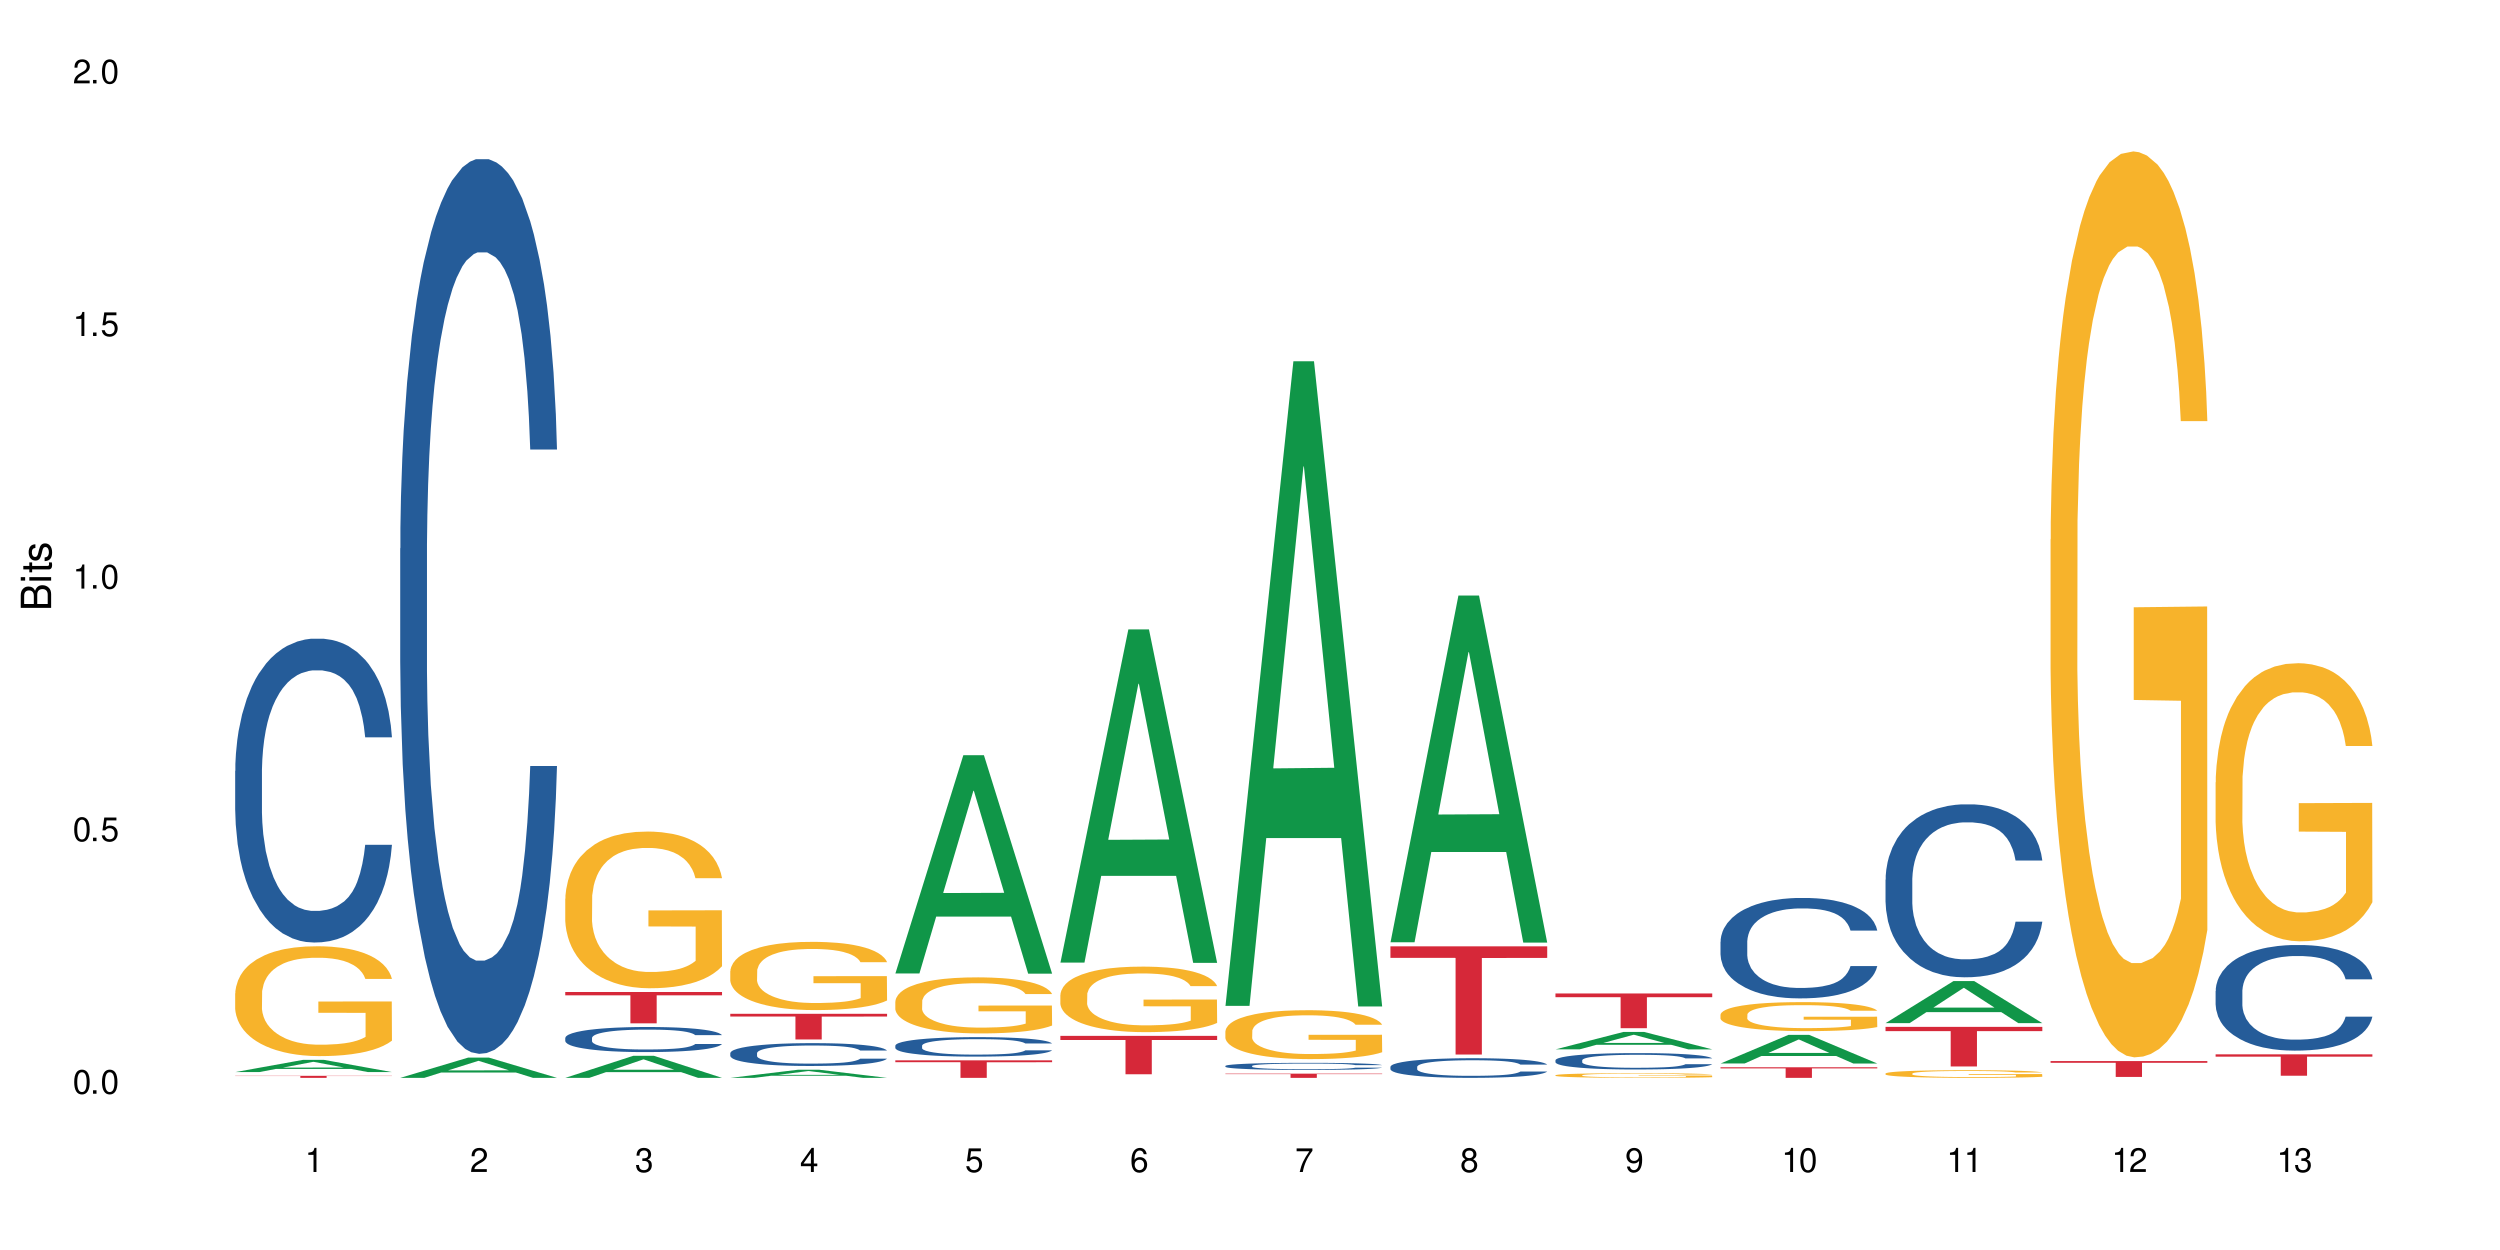<?xml version="1.0" encoding="UTF-8"?>
<svg xmlns="http://www.w3.org/2000/svg" xmlns:xlink="http://www.w3.org/1999/xlink" width="720" height="360" viewBox="0 0 720 360">
<defs>
<g>
<g id="glyph-0-0">
</g>
<g id="glyph-0-1">
<path d="M 2.641 -6.938 C 2 -6.938 1.422 -6.656 1.078 -6.172 C 0.641 -5.562 0.406 -4.641 0.406 -3.359 C 0.406 -1.016 1.188 0.219 2.641 0.219 C 4.078 0.219 4.859 -1.016 4.859 -3.297 C 4.859 -4.641 4.656 -5.547 4.203 -6.172 C 3.844 -6.656 3.281 -6.938 2.641 -6.938 Z M 2.641 -6.188 C 3.547 -6.188 4 -5.25 4 -3.375 C 4 -1.406 3.562 -0.484 2.625 -0.484 C 1.734 -0.484 1.281 -1.438 1.281 -3.344 C 1.281 -5.25 1.734 -6.188 2.641 -6.188 Z M 2.641 -6.188 "/>
</g>
<g id="glyph-0-2">
<path d="M 1.828 -1 L 0.828 -1 L 0.828 0 L 1.828 0 Z M 1.828 -1 "/>
</g>
<g id="glyph-0-3">
<path d="M 4.562 -6.797 L 1.062 -6.797 L 0.547 -3.094 L 1.328 -3.094 C 1.719 -3.562 2.047 -3.734 2.578 -3.734 C 3.484 -3.734 4.062 -3.109 4.062 -2.094 C 4.062 -1.125 3.484 -0.531 2.578 -0.531 C 1.828 -0.531 1.375 -0.906 1.188 -1.672 L 0.328 -1.672 C 0.453 -1.109 0.547 -0.844 0.75 -0.594 C 1.125 -0.078 1.828 0.219 2.594 0.219 C 3.969 0.219 4.922 -0.781 4.922 -2.219 C 4.922 -3.562 4.031 -4.484 2.719 -4.484 C 2.25 -4.484 1.859 -4.359 1.469 -4.062 L 1.734 -5.969 L 4.562 -5.969 Z M 4.562 -6.797 "/>
</g>
<g id="glyph-0-4">
<path d="M 2.484 -4.938 L 2.484 0 L 3.328 0 L 3.328 -6.938 L 2.766 -6.938 C 2.469 -5.875 2.281 -5.734 0.984 -5.562 L 0.984 -4.938 Z M 2.484 -4.938 "/>
</g>
<g id="glyph-0-5">
<path d="M 4.859 -0.828 L 1.281 -0.828 C 1.359 -1.406 1.672 -1.781 2.5 -2.281 L 3.469 -2.828 C 4.406 -3.344 4.906 -4.062 4.906 -4.906 C 4.906 -5.484 4.672 -6.031 4.266 -6.406 C 3.859 -6.766 3.375 -6.938 2.719 -6.938 C 1.859 -6.938 1.219 -6.625 0.844 -6.031 C 0.609 -5.672 0.5 -5.234 0.484 -4.531 L 1.328 -4.531 C 1.359 -5.016 1.406 -5.281 1.531 -5.516 C 1.75 -5.938 2.188 -6.203 2.703 -6.203 C 3.469 -6.203 4.031 -5.641 4.031 -4.891 C 4.031 -4.344 3.719 -3.859 3.125 -3.516 L 2.234 -3 C 0.812 -2.172 0.406 -1.531 0.328 -0.016 L 4.859 -0.016 Z M 4.859 -0.828 "/>
</g>
<g id="glyph-0-6">
<path d="M 2.125 -3.188 L 2.578 -3.188 C 3.5 -3.188 3.984 -2.766 3.984 -1.922 C 3.984 -1.062 3.469 -0.531 2.594 -0.531 C 1.656 -0.531 1.203 -1 1.156 -2.016 L 0.312 -2.016 C 0.344 -1.453 0.438 -1.094 0.609 -0.781 C 0.953 -0.109 1.625 0.219 2.547 0.219 C 3.953 0.219 4.859 -0.625 4.859 -1.938 C 4.859 -2.828 4.516 -3.297 3.703 -3.594 C 4.344 -3.844 4.656 -4.328 4.656 -5.031 C 4.656 -6.219 3.875 -6.938 2.578 -6.938 C 1.203 -6.938 0.484 -6.172 0.453 -4.703 L 1.297 -4.703 C 1.312 -5.125 1.344 -5.359 1.453 -5.578 C 1.641 -5.969 2.062 -6.203 2.594 -6.203 C 3.344 -6.203 3.797 -5.75 3.797 -5 C 3.797 -4.516 3.609 -4.219 3.25 -4.047 C 3.016 -3.953 2.703 -3.922 2.125 -3.906 Z M 2.125 -3.188 "/>
</g>
<g id="glyph-0-7">
<path d="M 3.141 -1.672 L 3.141 0 L 3.984 0 L 3.984 -1.672 L 4.984 -1.672 L 4.984 -2.438 L 3.984 -2.438 L 3.984 -6.938 L 3.359 -6.938 L 0.266 -2.578 L 0.266 -1.672 Z M 3.141 -2.438 L 1 -2.438 L 3.141 -5.5 Z M 3.141 -2.438 "/>
</g>
<g id="glyph-0-8">
<path d="M 4.781 -5.125 C 4.609 -6.266 3.891 -6.938 2.844 -6.938 C 2.094 -6.938 1.422 -6.578 1.031 -5.953 C 0.594 -5.266 0.406 -4.422 0.406 -3.172 C 0.406 -2 0.578 -1.25 0.984 -0.641 C 1.359 -0.078 1.953 0.219 2.703 0.219 C 3.984 0.219 4.922 -0.75 4.922 -2.094 C 4.922 -3.375 4.062 -4.281 2.844 -4.281 C 2.172 -4.281 1.641 -4.031 1.281 -3.516 C 1.281 -5.234 1.828 -6.188 2.797 -6.188 C 3.391 -6.188 3.797 -5.797 3.938 -5.125 Z M 2.734 -3.531 C 3.547 -3.531 4.062 -2.953 4.062 -2.031 C 4.062 -1.156 3.484 -0.531 2.703 -0.531 C 1.922 -0.531 1.328 -1.188 1.328 -2.078 C 1.328 -2.938 1.906 -3.531 2.734 -3.531 Z M 2.734 -3.531 "/>
</g>
<g id="glyph-0-9">
<path d="M 4.984 -6.797 L 0.438 -6.797 L 0.438 -5.969 L 4.109 -5.969 C 2.5 -3.656 1.828 -2.234 1.328 0 L 2.219 0 C 2.594 -2.172 3.453 -4.047 4.984 -6.094 Z M 4.984 -6.797 "/>
</g>
<g id="glyph-0-10">
<path d="M 3.75 -3.656 C 4.469 -4.094 4.688 -4.438 4.688 -5.078 C 4.688 -6.172 3.844 -6.938 2.641 -6.938 C 1.438 -6.938 0.594 -6.172 0.594 -5.094 C 0.594 -4.438 0.812 -4.094 1.516 -3.656 C 0.734 -3.266 0.359 -2.703 0.359 -1.922 C 0.359 -0.656 1.281 0.219 2.641 0.219 C 3.984 0.219 4.922 -0.656 4.922 -1.922 C 4.922 -2.703 4.531 -3.266 3.75 -3.656 Z M 2.641 -6.188 C 3.359 -6.188 3.812 -5.75 3.812 -5.062 C 3.812 -4.406 3.344 -3.984 2.641 -3.984 C 1.922 -3.984 1.453 -4.406 1.453 -5.078 C 1.453 -5.75 1.922 -6.188 2.641 -6.188 Z M 2.641 -3.266 C 3.484 -3.266 4.062 -2.719 4.062 -1.906 C 4.062 -1.078 3.484 -0.531 2.625 -0.531 C 1.797 -0.531 1.219 -1.094 1.219 -1.906 C 1.219 -2.719 1.781 -3.266 2.641 -3.266 Z M 2.641 -3.266 "/>
</g>
<g id="glyph-0-11">
<path d="M 0.516 -1.578 C 0.672 -0.453 1.406 0.219 2.438 0.219 C 3.188 0.219 3.859 -0.141 4.266 -0.766 C 4.688 -1.453 4.891 -2.297 4.891 -3.547 C 4.891 -4.719 4.703 -5.453 4.312 -6.078 C 3.938 -6.641 3.344 -6.938 2.594 -6.938 C 1.297 -6.938 0.359 -5.969 0.359 -4.625 C 0.359 -3.344 1.234 -2.453 2.453 -2.453 C 3.094 -2.453 3.578 -2.672 4.016 -3.203 C 4 -1.484 3.469 -0.531 2.5 -0.531 C 1.906 -0.531 1.484 -0.906 1.359 -1.578 Z M 2.578 -6.203 C 3.375 -6.203 3.969 -5.531 3.969 -4.641 C 3.969 -3.797 3.391 -3.188 2.547 -3.188 C 1.734 -3.188 1.234 -3.766 1.234 -4.688 C 1.234 -5.562 1.797 -6.203 2.578 -6.203 Z M 2.578 -6.203 "/>
</g>
<g id="glyph-1-0">
</g>
<g id="glyph-1-1">
<path d="M 0 -0.953 L 0 -4.891 C 0 -5.719 -0.234 -6.344 -0.734 -6.797 C -1.188 -7.234 -1.812 -7.469 -2.5 -7.469 C -3.547 -7.469 -4.188 -7 -4.625 -5.875 C -4.984 -6.688 -5.625 -7.094 -6.531 -7.094 C -7.172 -7.094 -7.734 -6.859 -8.141 -6.391 C -8.562 -5.922 -8.75 -5.344 -8.75 -4.5 L -8.75 -0.953 Z M -4.984 -2.062 L -7.766 -2.062 L -7.766 -4.219 C -7.766 -4.844 -7.688 -5.203 -7.453 -5.5 C -7.219 -5.812 -6.859 -5.969 -6.375 -5.969 C -5.891 -5.969 -5.531 -5.812 -5.297 -5.5 C -5.062 -5.203 -4.984 -4.844 -4.984 -4.219 Z M -0.984 -2.062 L -4 -2.062 L -4 -4.781 C -4 -5.766 -3.438 -6.359 -2.484 -6.359 C -1.547 -6.359 -0.984 -5.766 -0.984 -4.781 Z M -0.984 -2.062 "/>
</g>
<g id="glyph-1-2">
<path d="M -6.281 -1.797 L -6.281 -0.797 L 0 -0.797 L 0 -1.797 Z M -8.75 -1.797 L -8.75 -0.797 L -7.484 -0.797 L -7.484 -1.797 Z M -8.75 -1.797 "/>
</g>
<g id="glyph-1-3">
<path d="M -6.281 -3.047 L -6.281 -2.016 L -8.016 -2.016 L -8.016 -1.016 L -6.281 -1.016 L -6.281 -0.172 L -5.469 -0.172 L -5.469 -1.016 L -0.719 -1.016 C -0.078 -1.016 0.281 -1.453 0.281 -2.234 C 0.281 -2.5 0.25 -2.719 0.188 -3.047 L -0.641 -3.047 C -0.609 -2.906 -0.594 -2.766 -0.594 -2.562 C -0.594 -2.141 -0.719 -2.016 -1.156 -2.016 L -5.469 -2.016 L -5.469 -3.047 Z M -6.281 -3.047 "/>
</g>
<g id="glyph-1-4">
<path d="M -4.531 -5.25 C -5.766 -5.25 -6.469 -4.422 -6.469 -2.969 C -6.469 -1.516 -5.719 -0.562 -4.547 -0.562 C -3.562 -0.562 -3.094 -1.062 -2.734 -2.562 L -2.516 -3.484 C -2.344 -4.188 -2.094 -4.469 -1.641 -4.469 C -1.047 -4.469 -0.641 -3.875 -0.641 -3 C -0.641 -2.453 -0.797 -2 -1.062 -1.75 C -1.25 -1.594 -1.422 -1.531 -1.875 -1.469 L -1.875 -0.406 C -0.422 -0.453 0.281 -1.266 0.281 -2.922 C 0.281 -4.5 -0.5 -5.516 -1.719 -5.516 C -2.656 -5.516 -3.172 -4.984 -3.469 -3.734 L -3.703 -2.766 C -3.891 -1.953 -4.156 -1.609 -4.594 -1.609 C -5.188 -1.609 -5.547 -2.125 -5.547 -2.938 C -5.547 -3.75 -5.203 -4.172 -4.531 -4.203 Z M -4.531 -5.25 "/>
</g>
</g>
</defs>
<rect x="-72" y="-36" width="864" height="432" fill="rgb(100%, 100%, 100%)" fill-opacity="1"/>
<path fill-rule="nonzero" fill="rgb(6.275%, 58.824%, 28.235%)" fill-opacity="1" d="M 67.73 308.762 L 67.777 308.758 L 87.316 305.234 L 93.25 305.234 L 112.883 308.762 L 105.984 308.762 L 101.066 307.844 L 79.5 307.844 L 74.676 308.762 L 67.73 308.762 L 81.574 307.461 L 99.086 307.457 L 90.355 305.812 L 90.258 305.809 L 90.164 305.816 L 81.527 307.457 L 81.574 307.461 Z M 67.73 308.762 "/>
<path fill-rule="nonzero" fill="rgb(14.51%, 36.078%, 60%)" fill-opacity="1" d="M 67.73 222.023 L 67.785 221.945 L 67.785 220.023 L 67.953 216.984 L 68.336 213.148 L 68.723 210.508 L 69.715 205.789 L 71.09 201.23 L 72.523 197.711 L 73.566 195.633 L 74.504 194.035 L 76.652 191.074 L 78.027 189.555 L 79.516 188.195 L 81.332 186.836 L 82.652 186.035 L 85.629 184.758 L 87.828 184.195 L 89.535 183.957 L 93.227 183.957 L 95.43 184.277 L 97.027 184.676 L 98.789 185.316 L 100.273 186.035 L 102.863 187.797 L 105.176 190.035 L 106.223 191.316 L 107.875 193.793 L 109.141 196.191 L 110.02 198.273 L 111.012 201.23 L 111.895 204.832 L 112.555 208.91 L 112.883 212.348 L 105.176 212.348 L 104.789 209.148 L 104.348 206.668 L 103.523 203.391 L 102.699 201.07 L 101.543 198.754 L 100.496 197.234 L 99.062 195.715 L 97.797 194.754 L 96.477 194.035 L 95.207 193.555 L 92.785 193.074 L 89.977 193.074 L 88.93 193.234 L 86.785 193.875 L 85.629 194.434 L 83.977 195.555 L 82.82 196.594 L 81.441 198.191 L 80.508 199.551 L 79.352 201.633 L 78.523 203.469 L 77.586 206.109 L 77.035 208.109 L 76.543 210.348 L 76.102 212.988 L 75.77 215.785 L 75.551 218.746 L 75.441 221.625 L 75.441 234.02 L 75.551 236.898 L 75.824 240.258 L 76.543 245.137 L 77.586 249.375 L 78.801 252.734 L 79.957 255.133 L 80.617 256.254 L 81.496 257.531 L 82.875 259.133 L 84.855 260.73 L 86.012 261.371 L 87.773 262.012 L 89.594 262.332 L 92.016 262.332 L 94.164 262.012 L 95.594 261.609 L 97.082 260.973 L 99.117 259.613 L 100.383 258.332 L 101.484 256.812 L 102.312 255.293 L 102.863 254.012 L 103.688 251.535 L 104.348 248.816 L 104.844 246.016 L 105.176 243.297 L 112.883 243.297 L 112.555 246.496 L 112.059 249.613 L 111.562 251.934 L 110.793 254.734 L 109.91 257.211 L 108.645 260.012 L 107.598 261.852 L 106.223 263.852 L 104.957 265.371 L 103.578 266.73 L 101.543 268.328 L 100.219 269.129 L 98.789 269.848 L 97.082 270.488 L 94.934 271.047 L 92.621 271.367 L 90.473 271.449 L 88.16 271.289 L 86.453 270.969 L 84.195 270.246 L 81.387 268.809 L 79.352 267.289 L 77.754 265.77 L 76.375 264.168 L 74.836 262.012 L 72.852 258.492 L 71.641 255.773 L 70.816 253.535 L 69.879 250.414 L 69.219 247.617 L 68.445 243.137 L 67.895 237.457 L 67.73 233.059 Z M 67.73 222.023 "/>
<path fill-rule="nonzero" fill="rgb(96.863%, 70.196%, 16.863%)" fill-opacity="1" d="M 67.73 286.074 L 67.785 286.043 L 67.785 285.465 L 68.008 284.164 L 68.559 282.375 L 69.273 280.898 L 70.043 279.742 L 70.539 279.137 L 71.367 278.27 L 72.082 277.633 L 73.898 276.332 L 76.211 275.121 L 77.477 274.602 L 78.91 274.109 L 80.945 273.559 L 81.883 273.355 L 84.746 272.895 L 87.996 272.605 L 91.574 272.52 L 93.227 272.547 L 95.484 272.664 L 98.566 272.98 L 100.328 273.27 L 101.707 273.559 L 103.137 273.934 L 104.898 274.512 L 106.551 275.207 L 107.875 275.898 L 109.195 276.766 L 110.297 277.691 L 111.234 278.703 L 112.059 279.918 L 112.555 280.93 L 112.883 281.941 L 105.23 281.941 L 104.789 280.93 L 104.293 280.148 L 103.469 279.195 L 102.641 278.5 L 101.816 277.953 L 100.273 277.199 L 98.953 276.738 L 97.301 276.332 L 95.703 276.074 L 93.887 275.898 L 92.785 275.844 L 89.867 275.844 L 87.223 276.043 L 85.684 276.277 L 84.582 276.508 L 83.039 276.941 L 82.102 277.289 L 81.551 277.52 L 79.902 278.414 L 78.801 279.223 L 78.195 279.773 L 77.422 280.641 L 76.871 281.418 L 76.266 282.574 L 75.938 283.441 L 75.496 285.406 L 75.441 290.609 L 75.605 291.707 L 75.938 292.891 L 76.375 293.934 L 77.035 295.031 L 77.699 295.867 L 78.855 296.996 L 79.844 297.746 L 80.617 298.238 L 82.102 299.02 L 82.707 299.277 L 84.141 299.801 L 85.629 300.203 L 87.445 300.551 L 88.82 300.723 L 91.023 300.867 L 93.832 300.867 L 97.137 300.695 L 99.227 300.465 L 100.66 300.234 L 101.598 300.031 L 102.754 299.711 L 103.578 299.422 L 104.348 299.105 L 105.285 298.613 L 105.285 291.707 L 91.684 291.68 L 91.684 288.441 L 112.828 288.414 L 112.883 299.711 L 111.727 300.492 L 110.297 301.242 L 108.918 301.82 L 107.488 302.312 L 105.449 302.863 L 103.797 303.211 L 101.266 303.613 L 98.953 303.875 L 96.531 304.047 L 94.383 304.133 L 91.852 304.164 L 89.594 304.105 L 87.168 303.93 L 85.242 303.699 L 83.48 303.41 L 81.719 303.035 L 79.516 302.43 L 78.082 301.938 L 76.598 301.332 L 75.109 300.609 L 73.789 299.828 L 72.906 299.223 L 72.027 298.527 L 71.09 297.66 L 70.207 296.68 L 69.547 295.781 L 68.941 294.77 L 68.5 293.816 L 68.062 292.516 L 67.84 291.477 L 67.73 290.582 Z M 67.73 286.074 "/>
<path fill-rule="nonzero" fill="rgb(83.922%, 15.686%, 22.353%)" fill-opacity="1" d="M 67.73 309.836 L 112.883 309.836 L 112.883 309.898 L 94.066 309.898 L 94.066 310.426 L 86.496 310.426 L 86.496 309.898 L 67.73 309.898 Z M 67.73 309.836 "/>
<path fill-rule="nonzero" fill="rgb(6.275%, 58.824%, 28.235%)" fill-opacity="1" d="M 115.262 310.418 L 115.309 310.414 L 134.848 304.582 L 140.781 304.582 L 160.414 310.426 L 153.516 310.426 L 148.598 308.898 L 127.031 308.898 L 122.207 310.418 L 115.262 310.418 L 129.105 308.27 L 146.617 308.262 L 137.887 305.535 L 137.789 305.531 L 137.691 305.547 L 129.059 308.262 L 129.105 308.27 Z M 115.262 310.418 "/>
<path fill-rule="nonzero" fill="rgb(14.51%, 36.078%, 60%)" fill-opacity="1" d="M 115.262 157.957 L 115.316 157.723 L 115.316 152.07 L 115.48 143.121 L 115.867 131.812 L 116.254 124.043 L 117.242 110.145 L 118.621 96.723 L 120.051 86.359 L 121.098 80.234 L 122.035 75.523 L 124.184 66.809 L 125.559 62.336 L 127.047 58.332 L 128.863 54.328 L 130.184 51.973 L 133.156 48.203 L 135.359 46.555 L 137.066 45.848 L 140.758 45.848 L 142.961 46.789 L 144.555 47.969 L 146.316 49.852 L 147.805 51.973 L 150.395 57.152 L 152.707 63.746 L 153.75 67.516 L 155.402 74.816 L 156.672 81.883 L 157.551 88.008 L 158.543 96.723 L 159.422 107.32 L 160.086 119.332 L 160.414 129.461 L 152.707 129.461 L 152.32 120.039 L 151.879 112.738 L 151.055 103.082 L 150.227 96.25 L 149.07 89.422 L 148.023 84.945 L 146.594 80.469 L 145.328 77.645 L 144.004 75.523 L 142.738 74.109 L 140.316 72.699 L 137.508 72.699 L 136.461 73.168 L 134.312 75.055 L 133.156 76.703 L 131.504 80 L 130.348 83.062 L 128.973 87.77 L 128.035 91.773 L 126.879 97.898 L 126.055 103.316 L 125.117 111.09 L 124.566 116.977 L 124.07 123.57 L 123.633 131.344 L 123.301 139.586 L 123.082 148.301 L 122.969 156.781 L 122.969 193.285 L 123.082 201.766 L 123.355 211.656 L 124.07 226.023 L 125.117 238.508 L 126.328 248.398 L 127.484 255.465 L 128.145 258.762 L 129.027 262.531 L 130.402 267.242 L 132.387 271.949 L 133.543 273.836 L 135.305 275.719 L 137.121 276.66 L 139.547 276.66 L 141.691 275.719 L 143.125 274.543 L 144.609 272.656 L 146.648 268.652 L 147.914 264.887 L 149.016 260.41 L 149.844 255.934 L 150.395 252.168 L 151.219 244.867 L 151.879 236.859 L 152.375 228.613 L 152.707 220.605 L 160.414 220.605 L 160.086 230.027 L 159.59 239.215 L 159.094 246.043 L 158.324 254.285 L 157.441 261.586 L 156.176 269.832 L 155.129 275.25 L 153.75 281.137 L 152.484 285.609 L 151.109 289.613 L 149.07 294.324 L 147.75 296.68 L 146.316 298.801 L 144.609 300.684 L 142.465 302.332 L 140.152 303.277 L 138.004 303.512 L 135.691 303.039 L 133.984 302.098 L 131.727 299.977 L 128.918 295.738 L 126.879 291.266 L 125.281 286.789 L 123.906 282.078 L 122.363 275.719 L 120.383 265.355 L 119.172 257.348 L 118.344 250.754 L 117.41 241.566 L 116.746 233.324 L 115.977 220.137 L 115.426 203.414 L 115.262 190.461 Z M 115.262 157.957 "/>
<path fill-rule="nonzero" fill="rgb(6.275%, 58.824%, 28.235%)" fill-opacity="1" d="M 162.793 310.418 L 162.84 310.414 L 182.379 304.07 L 188.312 304.07 L 207.945 310.426 L 201.047 310.426 L 196.125 308.766 L 174.562 308.766 L 169.738 310.418 L 162.793 310.418 L 176.637 308.082 L 194.148 308.074 L 185.418 305.109 L 185.32 305.105 L 185.223 305.121 L 176.59 308.074 L 176.637 308.082 Z M 162.793 310.418 "/>
<path fill-rule="nonzero" fill="rgb(14.51%, 36.078%, 60%)" fill-opacity="1" d="M 162.793 298.922 L 162.848 298.918 L 162.848 298.758 L 163.012 298.508 L 163.398 298.191 L 163.781 297.973 L 164.773 297.582 L 166.148 297.207 L 167.582 296.918 L 168.629 296.746 L 169.562 296.613 L 171.711 296.371 L 173.09 296.246 L 174.574 296.133 L 176.391 296.02 L 177.715 295.953 L 180.688 295.848 L 182.891 295.801 L 184.598 295.781 L 188.285 295.781 L 190.488 295.809 L 192.086 295.844 L 193.848 295.895 L 195.336 295.953 L 197.922 296.098 L 200.234 296.285 L 201.281 296.391 L 202.934 296.594 L 204.199 296.793 L 205.082 296.965 L 206.074 297.207 L 206.953 297.504 L 207.613 297.84 L 207.945 298.125 L 200.234 298.125 L 199.852 297.859 L 199.41 297.656 L 198.582 297.387 L 197.758 297.195 L 196.602 297.004 L 195.555 296.879 L 194.125 296.754 L 192.855 296.672 L 191.535 296.613 L 190.27 296.574 L 187.848 296.535 L 185.039 296.535 L 183.992 296.547 L 181.844 296.602 L 180.688 296.648 L 179.035 296.738 L 177.879 296.824 L 176.504 296.957 L 175.566 297.07 L 174.41 297.242 L 173.586 297.391 L 172.648 297.609 L 172.098 297.773 L 171.602 297.961 L 171.16 298.176 L 170.832 298.41 L 170.609 298.652 L 170.5 298.891 L 170.5 299.914 L 170.609 300.148 L 170.887 300.426 L 171.602 300.828 L 172.648 301.18 L 173.859 301.457 L 175.016 301.656 L 175.676 301.746 L 176.559 301.852 L 177.934 301.984 L 179.918 302.117 L 181.074 302.168 L 182.836 302.223 L 184.652 302.25 L 187.074 302.25 L 189.223 302.223 L 190.656 302.188 L 192.141 302.137 L 194.18 302.023 L 195.445 301.918 L 196.547 301.793 L 197.371 301.668 L 197.922 301.562 L 198.75 301.359 L 199.41 301.133 L 199.906 300.902 L 200.234 300.68 L 207.945 300.68 L 207.613 300.941 L 207.117 301.199 L 206.625 301.391 L 205.852 301.621 L 204.973 301.824 L 203.703 302.059 L 202.66 302.207 L 201.281 302.375 L 200.016 302.5 L 198.641 302.609 L 196.602 302.742 L 195.281 302.809 L 193.848 302.867 L 192.141 302.922 L 189.992 302.969 L 187.68 302.992 L 185.535 303 L 183.219 302.988 L 181.512 302.961 L 179.254 302.902 L 176.449 302.781 L 174.41 302.656 L 172.812 302.531 L 171.438 302.398 L 169.895 302.223 L 167.914 301.93 L 166.699 301.707 L 165.875 301.523 L 164.938 301.266 L 164.277 301.035 L 163.508 300.664 L 162.957 300.195 L 162.793 299.832 Z M 162.793 298.922 "/>
<path fill-rule="nonzero" fill="rgb(96.863%, 70.196%, 16.863%)" fill-opacity="1" d="M 162.793 258.816 L 162.848 258.777 L 162.848 257.953 L 163.066 256.098 L 163.617 253.543 L 164.332 251.441 L 165.105 249.793 L 165.602 248.926 L 166.426 247.688 L 167.141 246.781 L 168.957 244.93 L 171.27 243.195 L 172.539 242.453 L 173.969 241.754 L 176.008 240.973 L 176.941 240.684 L 179.805 240.023 L 183.055 239.609 L 186.633 239.488 L 188.285 239.527 L 190.543 239.691 L 193.629 240.148 L 195.391 240.559 L 196.766 240.973 L 198.199 241.508 L 199.961 242.332 L 201.613 243.32 L 202.934 244.309 L 204.254 245.547 L 205.355 246.863 L 206.293 248.309 L 207.117 250.039 L 207.613 251.48 L 207.945 252.926 L 200.289 252.926 L 199.852 251.48 L 199.355 250.367 L 198.527 249.008 L 197.703 248.02 L 196.875 247.234 L 195.336 246.164 L 194.012 245.504 L 192.363 244.93 L 190.766 244.559 L 188.949 244.309 L 187.848 244.227 L 184.926 244.227 L 182.285 244.516 L 180.742 244.844 L 179.641 245.176 L 178.098 245.793 L 177.164 246.289 L 176.613 246.617 L 174.961 247.895 L 173.859 249.051 L 173.254 249.832 L 172.484 251.07 L 171.934 252.184 L 171.328 253.832 L 170.996 255.066 L 170.555 257.871 L 170.5 265.289 L 170.664 266.855 L 170.996 268.547 L 171.438 270.027 L 172.098 271.594 L 172.758 272.789 L 173.914 274.398 L 174.906 275.469 L 175.676 276.172 L 177.164 277.281 L 177.77 277.652 L 179.199 278.395 L 180.688 278.973 L 182.504 279.469 L 183.883 279.715 L 186.082 279.922 L 188.891 279.922 L 192.195 279.672 L 194.289 279.344 L 195.719 279.016 L 196.656 278.727 L 197.812 278.273 L 198.641 277.859 L 199.41 277.406 L 200.348 276.707 L 200.348 266.855 L 186.746 266.812 L 186.746 262.199 L 207.891 262.156 L 207.945 278.273 L 206.789 279.387 L 205.355 280.457 L 203.98 281.281 L 202.547 281.98 L 200.512 282.766 L 198.859 283.258 L 196.324 283.836 L 194.012 284.207 L 191.59 284.453 L 189.441 284.578 L 186.91 284.621 L 184.652 284.539 L 182.23 284.289 L 180.301 283.961 L 178.539 283.547 L 176.777 283.012 L 174.574 282.148 L 173.145 281.445 L 171.656 280.582 L 170.172 279.551 L 168.848 278.438 L 167.969 277.57 L 167.086 276.582 L 166.148 275.348 L 165.27 273.945 L 164.609 272.668 L 164.004 271.223 L 163.562 269.863 L 163.121 268.008 L 162.902 266.527 L 162.793 265.246 Z M 162.793 258.816 "/>
<path fill-rule="nonzero" fill="rgb(83.922%, 15.686%, 22.353%)" fill-opacity="1" d="M 162.793 285.691 L 207.945 285.691 L 207.945 286.656 L 189.125 286.664 L 189.125 294.711 L 181.555 294.711 L 181.555 286.672 L 181.445 286.656 L 162.793 286.656 Z M 162.793 285.691 "/>
<path fill-rule="nonzero" fill="rgb(6.275%, 58.824%, 28.235%)" fill-opacity="1" d="M 210.32 310.422 L 210.371 310.422 L 229.906 308.074 L 235.84 308.074 L 255.477 310.426 L 248.578 310.426 L 243.656 309.812 L 222.094 309.812 L 217.27 310.422 L 210.32 310.422 L 224.168 309.559 L 241.68 309.555 L 232.945 308.461 L 232.852 308.457 L 232.754 308.465 L 224.117 309.555 L 224.168 309.559 Z M 210.32 310.422 "/>
<path fill-rule="nonzero" fill="rgb(14.51%, 36.078%, 60%)" fill-opacity="1" d="M 210.32 303.289 L 210.375 303.285 L 210.375 303.141 L 210.543 302.91 L 210.926 302.621 L 211.312 302.426 L 212.305 302.07 L 213.68 301.727 L 215.113 301.465 L 216.16 301.309 L 217.094 301.188 L 219.242 300.965 L 220.617 300.852 L 222.105 300.746 L 223.922 300.645 L 225.246 300.586 L 228.219 300.488 L 230.422 300.449 L 232.129 300.43 L 235.816 300.43 L 238.02 300.453 L 239.617 300.484 L 241.379 300.531 L 242.863 300.586 L 245.453 300.719 L 247.766 300.887 L 248.812 300.98 L 250.465 301.168 L 251.73 301.348 L 252.613 301.504 L 253.602 301.727 L 254.484 301.996 L 255.145 302.305 L 255.477 302.562 L 247.766 302.562 L 247.379 302.324 L 246.941 302.137 L 246.113 301.891 L 245.289 301.715 L 244.133 301.543 L 243.086 301.426 L 241.652 301.312 L 240.387 301.242 L 239.066 301.188 L 237.801 301.152 L 235.375 301.113 L 232.566 301.113 L 231.523 301.125 L 229.375 301.176 L 228.219 301.215 L 226.566 301.301 L 225.41 301.379 L 224.031 301.5 L 223.098 301.602 L 221.941 301.758 L 221.113 301.895 L 220.18 302.094 L 219.629 302.246 L 219.133 302.414 L 218.691 302.609 L 218.359 302.82 L 218.141 303.043 L 218.031 303.262 L 218.031 304.191 L 218.141 304.406 L 218.418 304.66 L 219.133 305.027 L 220.18 305.344 L 221.391 305.598 L 222.547 305.777 L 223.207 305.863 L 224.086 305.957 L 225.465 306.078 L 227.445 306.199 L 228.602 306.246 L 230.367 306.293 L 232.184 306.32 L 234.605 306.32 L 236.754 306.293 L 238.184 306.266 L 239.672 306.215 L 241.707 306.113 L 242.977 306.02 L 244.078 305.902 L 244.902 305.789 L 245.453 305.695 L 246.277 305.508 L 246.941 305.305 L 247.438 305.094 L 247.766 304.887 L 255.477 304.887 L 255.145 305.129 L 254.648 305.363 L 254.152 305.539 L 253.383 305.746 L 252.5 305.934 L 251.234 306.145 L 250.188 306.281 L 248.812 306.434 L 247.547 306.547 L 246.168 306.648 L 244.133 306.77 L 242.809 306.828 L 241.379 306.883 L 239.672 306.934 L 237.523 306.973 L 235.211 306.996 L 233.062 307.004 L 230.75 306.992 L 229.043 306.969 L 226.785 306.914 L 223.977 306.805 L 221.941 306.691 L 220.344 306.578 L 218.965 306.457 L 217.426 306.293 L 215.441 306.031 L 214.23 305.824 L 213.406 305.656 L 212.469 305.422 L 211.809 305.215 L 211.039 304.875 L 210.488 304.449 L 210.32 304.121 Z M 210.32 303.289 "/>
<path fill-rule="nonzero" fill="rgb(96.863%, 70.196%, 16.863%)" fill-opacity="1" d="M 210.32 279.672 L 210.375 279.652 L 210.375 279.293 L 210.598 278.484 L 211.148 277.371 L 211.863 276.457 L 212.633 275.738 L 213.129 275.363 L 213.957 274.824 L 214.672 274.43 L 216.488 273.621 L 218.801 272.867 L 220.066 272.543 L 221.5 272.238 L 223.539 271.898 L 224.473 271.773 L 227.336 271.484 L 230.586 271.305 L 234.164 271.254 L 235.816 271.27 L 238.074 271.344 L 241.156 271.539 L 242.922 271.719 L 244.297 271.898 L 245.73 272.133 L 247.492 272.492 L 249.145 272.922 L 250.465 273.352 L 251.785 273.891 L 252.887 274.465 L 253.824 275.094 L 254.648 275.848 L 255.145 276.477 L 255.477 277.105 L 247.82 277.105 L 247.379 276.477 L 246.887 275.992 L 246.059 275.398 L 245.234 274.969 L 244.406 274.625 L 242.863 274.16 L 241.543 273.871 L 239.891 273.621 L 238.293 273.461 L 236.477 273.352 L 235.375 273.316 L 232.457 273.316 L 229.816 273.441 L 228.273 273.586 L 227.172 273.73 L 225.629 274 L 224.695 274.215 L 224.145 274.359 L 222.492 274.914 L 221.391 275.418 L 220.785 275.758 L 220.012 276.297 L 219.461 276.781 L 218.855 277.5 L 218.527 278.035 L 218.086 279.258 L 218.031 282.488 L 218.195 283.172 L 218.527 283.906 L 218.965 284.551 L 219.629 285.234 L 220.289 285.754 L 221.445 286.457 L 222.438 286.922 L 223.207 287.227 L 224.695 287.711 L 225.301 287.875 L 226.73 288.195 L 228.219 288.449 L 230.035 288.664 L 231.41 288.77 L 233.613 288.859 L 236.422 288.859 L 239.727 288.754 L 241.82 288.609 L 243.25 288.465 L 244.188 288.34 L 245.344 288.141 L 246.168 287.961 L 246.941 287.766 L 247.875 287.461 L 247.875 283.172 L 234.273 283.152 L 234.273 281.141 L 255.422 281.125 L 255.477 288.141 L 254.32 288.625 L 252.887 289.094 L 251.512 289.453 L 250.078 289.758 L 248.043 290.098 L 246.391 290.312 L 243.855 290.566 L 241.543 290.727 L 239.121 290.836 L 236.973 290.887 L 234.441 290.906 L 232.184 290.871 L 229.758 290.762 L 227.832 290.621 L 226.07 290.441 L 224.309 290.207 L 222.105 289.828 L 220.672 289.523 L 219.188 289.148 L 217.699 288.699 L 216.379 288.215 L 215.496 287.836 L 214.617 287.406 L 213.68 286.867 L 212.801 286.258 L 212.137 285.703 L 211.531 285.074 L 211.094 284.48 L 210.652 283.672 L 210.43 283.027 L 210.32 282.469 Z M 210.32 279.672 "/>
<path fill-rule="nonzero" fill="rgb(83.922%, 15.686%, 22.353%)" fill-opacity="1" d="M 210.32 291.977 L 255.477 291.977 L 255.477 292.77 L 236.656 292.773 L 236.656 299.359 L 229.086 299.359 L 229.086 292.781 L 228.977 292.77 L 210.32 292.77 Z M 210.32 291.977 "/>
<path fill-rule="nonzero" fill="rgb(6.275%, 58.824%, 28.235%)" fill-opacity="1" d="M 257.852 280.352 L 257.898 280.289 L 277.438 217.496 L 283.371 217.496 L 303.004 280.41 L 296.105 280.41 L 291.188 263.988 L 269.621 263.988 L 264.797 280.352 L 257.852 280.352 L 271.695 257.191 L 289.207 257.133 L 280.477 227.773 L 280.379 227.715 L 280.285 227.895 L 271.648 257.133 L 271.695 257.191 Z M 257.852 280.352 "/>
<path fill-rule="nonzero" fill="rgb(14.51%, 36.078%, 60%)" fill-opacity="1" d="M 257.852 301.141 L 257.906 301.137 L 257.906 301.012 L 258.07 300.816 L 258.457 300.57 L 258.844 300.402 L 259.832 300.098 L 261.211 299.809 L 262.641 299.582 L 263.688 299.449 L 264.625 299.344 L 266.773 299.156 L 268.148 299.059 L 269.637 298.973 L 271.453 298.883 L 272.773 298.832 L 275.746 298.75 L 277.949 298.715 L 279.656 298.699 L 283.348 298.699 L 285.551 298.719 L 287.145 298.746 L 288.91 298.785 L 290.395 298.832 L 292.984 298.945 L 295.297 299.09 L 296.344 299.172 L 297.996 299.332 L 299.262 299.484 L 300.141 299.617 L 301.133 299.809 L 302.016 300.039 L 302.676 300.301 L 303.004 300.52 L 295.297 300.52 L 294.91 300.316 L 294.469 300.156 L 293.645 299.945 L 292.816 299.797 L 291.66 299.648 L 290.617 299.551 L 289.184 299.453 L 287.918 299.391 L 286.598 299.344 L 285.328 299.316 L 282.906 299.285 L 280.098 299.285 L 279.051 299.293 L 276.902 299.336 L 275.746 299.371 L 274.098 299.441 L 272.941 299.508 L 271.562 299.613 L 270.625 299.699 L 269.469 299.832 L 268.645 299.949 L 267.707 300.121 L 267.156 300.246 L 266.66 300.391 L 266.223 300.562 L 265.891 300.738 L 265.672 300.93 L 265.562 301.113 L 265.562 301.91 L 265.672 302.094 L 265.945 302.309 L 266.66 302.621 L 267.707 302.895 L 268.918 303.109 L 270.074 303.262 L 270.738 303.336 L 271.617 303.418 L 272.996 303.52 L 274.977 303.621 L 276.133 303.664 L 277.895 303.703 L 279.711 303.723 L 282.137 303.723 L 284.281 303.703 L 285.715 303.68 L 287.203 303.637 L 289.238 303.551 L 290.504 303.469 L 291.605 303.371 L 292.434 303.273 L 292.984 303.191 L 293.809 303.031 L 294.469 302.859 L 294.965 302.68 L 295.297 302.504 L 303.004 302.504 L 302.676 302.707 L 302.18 302.91 L 301.684 303.059 L 300.914 303.238 L 300.031 303.395 L 298.766 303.574 L 297.719 303.695 L 296.344 303.82 L 295.074 303.918 L 293.699 304.008 L 291.66 304.109 L 290.34 304.16 L 288.91 304.207 L 287.203 304.246 L 285.055 304.281 L 282.742 304.305 L 280.594 304.309 L 278.281 304.297 L 276.574 304.277 L 274.316 304.23 L 271.508 304.141 L 269.469 304.043 L 267.875 303.945 L 266.496 303.844 L 264.953 303.703 L 262.973 303.477 L 261.762 303.305 L 260.934 303.16 L 260 302.961 L 259.34 302.781 L 258.566 302.492 L 258.016 302.129 L 257.852 301.848 Z M 257.852 301.141 "/>
<path fill-rule="nonzero" fill="rgb(96.863%, 70.196%, 16.863%)" fill-opacity="1" d="M 257.852 288.398 L 257.906 288.383 L 257.906 288.086 L 258.125 287.422 L 258.676 286.508 L 259.395 285.758 L 260.164 285.168 L 260.66 284.855 L 261.484 284.414 L 262.203 284.09 L 264.02 283.426 L 266.332 282.809 L 267.598 282.543 L 269.031 282.293 L 271.066 282.012 L 272.004 281.906 L 274.867 281.672 L 278.117 281.523 L 281.695 281.48 L 283.348 281.496 L 285.605 281.555 L 288.688 281.715 L 290.449 281.863 L 291.828 282.012 L 293.258 282.203 L 295.02 282.496 L 296.672 282.852 L 297.996 283.207 L 299.316 283.648 L 300.418 284.121 L 301.352 284.637 L 302.18 285.254 L 302.676 285.773 L 303.004 286.289 L 295.352 286.289 L 294.91 285.773 L 294.414 285.375 L 293.59 284.887 L 292.762 284.531 L 291.938 284.254 L 290.395 283.871 L 289.074 283.633 L 287.422 283.426 L 285.824 283.293 L 284.008 283.207 L 282.906 283.176 L 279.988 283.176 L 277.344 283.281 L 275.805 283.398 L 274.703 283.516 L 273.16 283.738 L 272.223 283.914 L 271.672 284.031 L 270.02 284.488 L 268.918 284.902 L 268.312 285.184 L 267.543 285.625 L 266.992 286.023 L 266.387 286.613 L 266.055 287.055 L 265.617 288.059 L 265.562 290.711 L 265.727 291.273 L 266.055 291.875 L 266.496 292.406 L 267.156 292.969 L 267.82 293.395 L 268.977 293.973 L 269.965 294.355 L 270.738 294.605 L 272.223 295.004 L 272.828 295.137 L 274.262 295.402 L 275.746 295.609 L 277.566 295.785 L 278.941 295.875 L 281.145 295.945 L 283.953 295.945 L 287.258 295.859 L 289.348 295.742 L 290.781 295.621 L 291.719 295.52 L 292.875 295.355 L 293.699 295.211 L 294.469 295.047 L 295.406 294.797 L 295.406 291.273 L 281.805 291.258 L 281.805 289.605 L 302.949 289.59 L 303.004 295.355 L 301.848 295.754 L 300.418 296.137 L 299.039 296.434 L 297.609 296.684 L 295.57 296.965 L 293.918 297.141 L 291.387 297.348 L 289.074 297.48 L 286.652 297.57 L 284.504 297.613 L 281.969 297.629 L 279.711 297.598 L 277.289 297.512 L 275.363 297.391 L 273.602 297.246 L 271.84 297.055 L 269.637 296.742 L 268.203 296.492 L 266.719 296.184 L 265.23 295.812 L 263.91 295.414 L 263.027 295.105 L 262.148 294.754 L 261.211 294.309 L 260.328 293.809 L 259.668 293.352 L 259.062 292.836 L 258.621 292.348 L 258.184 291.684 L 257.961 291.152 L 257.852 290.695 Z M 257.852 288.398 "/>
<path fill-rule="nonzero" fill="rgb(83.922%, 15.686%, 22.353%)" fill-opacity="1" d="M 257.852 305.379 L 303.004 305.379 L 303.004 305.922 L 284.188 305.926 L 284.188 310.426 L 276.617 310.426 L 276.617 305.93 L 276.504 305.922 L 257.852 305.922 Z M 257.852 305.379 "/>
<path fill-rule="nonzero" fill="rgb(6.275%, 58.824%, 28.235%)" fill-opacity="1" d="M 305.383 277.223 L 305.43 277.133 L 324.969 181.266 L 330.902 181.266 L 350.535 277.312 L 343.637 277.312 L 338.715 252.242 L 317.152 252.242 L 312.328 277.223 L 305.383 277.223 L 319.227 241.871 L 336.738 241.777 L 328.008 196.957 L 327.91 196.867 L 327.812 197.137 L 319.18 241.777 L 319.227 241.871 Z M 305.383 277.223 "/>
<path fill-rule="nonzero" fill="rgb(96.863%, 70.196%, 16.863%)" fill-opacity="1" d="M 305.383 286.469 L 305.438 286.449 L 305.438 286.105 L 305.656 285.332 L 306.207 284.262 L 306.922 283.383 L 307.695 282.695 L 308.191 282.332 L 309.016 281.812 L 309.73 281.434 L 311.551 280.66 L 313.863 279.934 L 315.129 279.625 L 316.559 279.332 L 318.598 279.004 L 319.535 278.883 L 322.398 278.609 L 325.645 278.438 L 329.227 278.383 L 330.879 278.402 L 333.137 278.469 L 336.219 278.66 L 337.98 278.832 L 339.355 279.004 L 340.789 279.23 L 342.551 279.574 L 344.203 279.988 L 345.523 280.402 L 346.848 280.918 L 347.949 281.469 L 348.883 282.074 L 349.711 282.797 L 350.203 283.398 L 350.535 284.004 L 342.883 284.004 L 342.441 283.398 L 341.945 282.934 L 341.121 282.367 L 340.293 281.953 L 339.469 281.625 L 337.926 281.176 L 336.605 280.902 L 334.953 280.66 L 333.355 280.504 L 331.539 280.402 L 330.438 280.367 L 327.52 280.367 L 324.875 280.488 L 323.332 280.625 L 322.23 280.762 L 320.691 281.02 L 319.754 281.227 L 319.203 281.367 L 317.551 281.902 L 316.449 282.383 L 315.844 282.711 L 315.074 283.227 L 314.523 283.691 L 313.918 284.383 L 313.586 284.898 L 313.145 286.07 L 313.09 289.176 L 313.258 289.828 L 313.586 290.535 L 314.027 291.156 L 314.688 291.812 L 315.348 292.312 L 316.504 292.984 L 317.496 293.434 L 318.266 293.727 L 319.754 294.191 L 320.359 294.344 L 321.793 294.656 L 323.277 294.898 L 325.094 295.105 L 326.473 295.207 L 328.676 295.293 L 331.484 295.293 L 334.785 295.191 L 336.879 295.051 L 338.312 294.914 L 339.246 294.793 L 340.402 294.605 L 341.23 294.43 L 342 294.242 L 342.938 293.949 L 342.938 289.828 L 329.336 289.812 L 329.336 287.883 L 350.48 287.863 L 350.535 294.605 L 349.379 295.07 L 347.949 295.516 L 346.57 295.863 L 345.141 296.156 L 343.102 296.484 L 341.449 296.688 L 338.918 296.93 L 336.605 297.086 L 334.18 297.188 L 332.035 297.242 L 329.5 297.258 L 327.242 297.223 L 324.82 297.121 L 322.895 296.98 L 321.129 296.809 L 319.367 296.586 L 317.164 296.223 L 315.734 295.93 L 314.246 295.57 L 312.762 295.137 L 311.438 294.672 L 310.559 294.312 L 309.676 293.898 L 308.742 293.379 L 307.859 292.793 L 307.199 292.258 L 306.594 291.656 L 306.152 291.086 L 305.711 290.312 L 305.492 289.691 L 305.383 289.156 Z M 305.383 286.469 "/>
<path fill-rule="nonzero" fill="rgb(83.922%, 15.686%, 22.353%)" fill-opacity="1" d="M 305.383 298.328 L 350.535 298.328 L 350.535 299.512 L 331.719 299.523 L 331.719 309.383 L 324.145 309.383 L 324.145 299.535 L 324.035 299.512 L 305.383 299.512 Z M 305.383 298.328 "/>
<path fill-rule="nonzero" fill="rgb(6.275%, 58.824%, 28.235%)" fill-opacity="1" d="M 352.91 289.691 L 352.961 289.516 L 372.496 104.039 L 378.43 104.039 L 398.066 289.867 L 391.168 289.867 L 386.246 241.359 L 364.684 241.359 L 359.859 289.691 L 352.91 289.691 L 366.758 221.293 L 384.27 221.117 L 375.535 134.398 L 375.441 134.227 L 375.344 134.75 L 366.707 221.117 L 366.758 221.293 Z M 352.91 289.691 "/>
<path fill-rule="nonzero" fill="rgb(14.51%, 36.078%, 60%)" fill-opacity="1" d="M 352.91 306.984 L 352.969 306.984 L 352.969 306.938 L 353.133 306.867 L 353.52 306.777 L 353.902 306.719 L 354.895 306.605 L 356.27 306.5 L 357.703 306.418 L 358.75 306.371 L 359.684 306.332 L 361.832 306.262 L 363.211 306.227 L 364.695 306.195 L 366.512 306.164 L 367.836 306.145 L 370.809 306.117 L 373.012 306.102 L 374.719 306.098 L 378.406 306.098 L 380.609 306.105 L 382.207 306.113 L 383.969 306.129 L 385.457 306.145 L 388.043 306.188 L 390.355 306.238 L 391.402 306.27 L 393.055 306.328 L 394.32 306.383 L 395.203 306.43 L 396.195 306.5 L 397.074 306.586 L 397.734 306.68 L 398.066 306.762 L 390.355 306.762 L 389.973 306.684 L 389.531 306.629 L 388.703 306.551 L 387.879 306.496 L 386.723 306.441 L 385.676 306.406 L 384.246 306.371 L 382.977 306.348 L 381.656 306.332 L 380.391 306.32 L 377.965 306.309 L 375.16 306.309 L 374.113 306.312 L 371.965 306.328 L 370.809 306.34 L 369.156 306.367 L 368 306.391 L 366.625 306.43 L 365.688 306.461 L 364.531 306.512 L 363.703 306.555 L 362.77 306.613 L 362.219 306.66 L 361.723 306.715 L 361.281 306.773 L 360.953 306.84 L 360.73 306.91 L 360.621 306.977 L 360.621 307.266 L 360.73 307.332 L 361.008 307.41 L 361.723 307.527 L 362.77 307.625 L 363.98 307.703 L 365.137 307.758 L 365.797 307.785 L 366.68 307.816 L 368.055 307.852 L 370.039 307.891 L 371.195 307.906 L 372.957 307.922 L 374.773 307.926 L 377.195 307.926 L 379.344 307.922 L 380.773 307.91 L 382.262 307.895 L 384.301 307.863 L 385.566 307.836 L 386.668 307.797 L 387.492 307.762 L 388.043 307.734 L 388.871 307.676 L 389.531 307.613 L 390.027 307.547 L 390.355 307.484 L 398.066 307.484 L 397.734 307.559 L 397.238 307.629 L 396.742 307.684 L 395.973 307.75 L 395.094 307.809 L 393.824 307.875 L 392.781 307.918 L 391.402 307.965 L 390.137 308 L 388.758 308.031 L 386.723 308.066 L 385.402 308.086 L 383.969 308.102 L 382.262 308.117 L 380.113 308.133 L 377.801 308.137 L 375.652 308.141 L 373.34 308.137 L 371.633 308.129 L 369.375 308.113 L 366.566 308.078 L 364.531 308.043 L 362.934 308.008 L 361.559 307.969 L 360.016 307.922 L 358.031 307.836 L 356.82 307.773 L 355.996 307.723 L 355.059 307.648 L 354.398 307.582 L 353.629 307.48 L 353.078 307.348 L 352.91 307.242 Z M 352.91 306.984 "/>
<path fill-rule="nonzero" fill="rgb(96.863%, 70.196%, 16.863%)" fill-opacity="1" d="M 352.91 296.973 L 352.969 296.957 L 352.969 296.703 L 353.188 296.121 L 353.738 295.324 L 354.453 294.668 L 355.227 294.152 L 355.719 293.883 L 356.547 293.496 L 357.262 293.215 L 359.078 292.637 L 361.391 292.094 L 362.66 291.863 L 364.09 291.645 L 366.129 291.402 L 367.062 291.312 L 369.926 291.105 L 373.176 290.977 L 376.754 290.938 L 378.406 290.949 L 380.664 291 L 383.75 291.145 L 385.512 291.273 L 386.887 291.402 L 388.32 291.566 L 390.082 291.824 L 391.734 292.133 L 393.055 292.441 L 394.375 292.828 L 395.477 293.242 L 396.414 293.691 L 397.238 294.23 L 397.734 294.68 L 398.066 295.133 L 390.41 295.133 L 389.973 294.68 L 389.477 294.336 L 388.648 293.91 L 387.824 293.602 L 386.996 293.355 L 385.457 293.023 L 384.133 292.816 L 382.48 292.637 L 380.887 292.52 L 379.066 292.441 L 377.965 292.418 L 375.047 292.418 L 372.406 292.508 L 370.863 292.609 L 369.762 292.715 L 368.219 292.906 L 367.285 293.059 L 366.734 293.164 L 365.082 293.562 L 363.98 293.922 L 363.375 294.168 L 362.602 294.555 L 362.055 294.898 L 361.445 295.414 L 361.117 295.801 L 360.676 296.676 L 360.621 298.992 L 360.785 299.48 L 361.117 300.008 L 361.559 300.473 L 362.219 300.961 L 362.879 301.332 L 364.035 301.836 L 365.027 302.168 L 365.797 302.387 L 367.285 302.734 L 367.891 302.852 L 369.32 303.082 L 370.809 303.262 L 372.625 303.418 L 374.004 303.496 L 376.203 303.559 L 379.012 303.559 L 382.316 303.48 L 384.41 303.379 L 385.84 303.277 L 386.777 303.188 L 387.934 303.043 L 388.758 302.914 L 389.531 302.773 L 390.465 302.555 L 390.465 299.48 L 376.867 299.469 L 376.867 298.027 L 398.012 298.012 L 398.066 303.043 L 396.91 303.391 L 395.477 303.727 L 394.102 303.984 L 392.668 304.203 L 390.633 304.445 L 388.98 304.602 L 386.445 304.781 L 384.133 304.898 L 381.711 304.973 L 379.562 305.012 L 377.031 305.027 L 374.773 305 L 372.352 304.922 L 370.422 304.82 L 368.66 304.691 L 366.898 304.523 L 364.695 304.254 L 363.266 304.035 L 361.777 303.766 L 360.289 303.441 L 358.969 303.094 L 358.09 302.824 L 357.207 302.516 L 356.27 302.129 L 355.391 301.691 L 354.73 301.293 L 354.125 300.844 L 353.684 300.418 L 353.242 299.84 L 353.023 299.379 L 352.91 298.98 Z M 352.91 296.973 "/>
<path fill-rule="nonzero" fill="rgb(83.922%, 15.686%, 22.353%)" fill-opacity="1" d="M 352.91 309.211 L 398.066 309.211 L 398.066 309.344 L 379.246 309.344 L 379.246 310.426 L 371.676 310.426 L 371.676 309.344 L 352.91 309.344 Z M 352.91 309.211 "/>
<path fill-rule="nonzero" fill="rgb(6.275%, 58.824%, 28.235%)" fill-opacity="1" d="M 400.441 271.375 L 400.492 271.281 L 420.027 171.512 L 425.961 171.512 L 445.598 271.469 L 438.699 271.469 L 433.777 245.379 L 412.215 245.379 L 407.391 271.375 L 400.441 271.375 L 414.289 234.582 L 431.801 234.488 L 423.066 187.844 L 422.973 187.75 L 422.875 188.031 L 414.238 234.488 L 414.289 234.582 Z M 400.441 271.375 "/>
<path fill-rule="nonzero" fill="rgb(14.51%, 36.078%, 60%)" fill-opacity="1" d="M 400.441 307.23 L 400.496 307.227 L 400.496 307.102 L 400.664 306.906 L 401.047 306.656 L 401.434 306.484 L 402.426 306.18 L 403.801 305.887 L 405.234 305.66 L 406.277 305.523 L 407.215 305.422 L 409.363 305.23 L 410.738 305.133 L 412.227 305.043 L 414.043 304.957 L 415.363 304.906 L 418.34 304.82 L 420.539 304.785 L 422.246 304.77 L 425.938 304.77 L 428.141 304.789 L 429.738 304.816 L 431.5 304.859 L 432.984 304.906 L 435.574 305.02 L 437.887 305.164 L 438.934 305.246 L 440.586 305.406 L 441.852 305.562 L 442.73 305.695 L 443.723 305.887 L 444.605 306.121 L 445.266 306.383 L 445.598 306.605 L 437.887 306.605 L 437.5 306.398 L 437.062 306.238 L 436.234 306.027 L 435.41 305.875 L 434.254 305.727 L 433.207 305.629 L 431.773 305.531 L 430.508 305.469 L 429.188 305.422 L 427.918 305.391 L 425.496 305.359 L 422.688 305.359 L 421.641 305.371 L 419.496 305.41 L 418.34 305.449 L 416.688 305.52 L 415.531 305.586 L 414.152 305.691 L 413.219 305.777 L 412.062 305.914 L 411.234 306.031 L 410.301 306.203 L 409.75 306.332 L 409.254 306.477 L 408.812 306.648 L 408.48 306.828 L 408.262 307.02 L 408.152 307.203 L 408.152 308.004 L 408.262 308.191 L 408.535 308.41 L 409.254 308.723 L 410.301 309 L 411.512 309.215 L 412.668 309.371 L 413.328 309.441 L 414.207 309.527 L 415.586 309.629 L 417.566 309.73 L 418.723 309.773 L 420.484 309.816 L 422.305 309.836 L 424.727 309.836 L 426.875 309.816 L 428.305 309.789 L 429.793 309.746 L 431.828 309.66 L 433.098 309.578 L 434.195 309.48 L 435.023 309.379 L 435.574 309.297 L 436.398 309.137 L 437.062 308.961 L 437.555 308.781 L 437.887 308.605 L 445.598 308.605 L 445.266 308.812 L 444.77 309.016 L 444.273 309.164 L 443.504 309.344 L 442.621 309.504 L 441.355 309.688 L 440.309 309.805 L 438.934 309.934 L 437.668 310.031 L 436.289 310.121 L 434.254 310.223 L 432.93 310.273 L 431.5 310.32 L 429.793 310.363 L 427.645 310.398 L 425.332 310.418 L 423.184 310.426 L 420.871 310.414 L 419.164 310.395 L 416.906 310.348 L 414.098 310.254 L 412.062 310.156 L 410.465 310.059 L 409.086 309.953 L 407.547 309.816 L 405.562 309.586 L 404.352 309.41 L 403.527 309.266 L 402.59 309.066 L 401.93 308.883 L 401.156 308.594 L 400.605 308.227 L 400.441 307.945 Z M 400.441 307.23 "/>
<path fill-rule="nonzero" fill="rgb(83.922%, 15.686%, 22.353%)" fill-opacity="1" d="M 400.441 272.543 L 445.598 272.543 L 445.598 275.875 L 426.777 275.906 L 426.777 303.699 L 419.207 303.699 L 419.207 275.934 L 419.098 275.875 L 400.441 275.875 Z M 400.441 272.543 "/>
<path fill-rule="nonzero" fill="rgb(6.275%, 58.824%, 28.235%)" fill-opacity="1" d="M 447.973 302.215 L 448.02 302.211 L 467.559 297.195 L 473.492 297.195 L 493.125 302.219 L 486.227 302.219 L 481.309 300.91 L 459.742 300.91 L 454.918 302.215 L 447.973 302.215 L 461.816 300.367 L 479.328 300.363 L 470.598 298.016 L 470.5 298.012 L 470.406 298.027 L 461.77 300.363 L 461.816 300.367 Z M 447.973 302.215 "/>
<path fill-rule="nonzero" fill="rgb(14.51%, 36.078%, 60%)" fill-opacity="1" d="M 447.973 305.344 L 448.027 305.34 L 448.027 305.238 L 448.191 305.074 L 448.578 304.867 L 448.965 304.723 L 449.953 304.469 L 451.332 304.223 L 452.762 304.035 L 453.809 303.922 L 454.746 303.836 L 456.895 303.676 L 458.27 303.594 L 459.758 303.52 L 461.574 303.449 L 462.895 303.402 L 465.867 303.336 L 468.07 303.305 L 469.777 303.293 L 473.469 303.293 L 475.672 303.309 L 477.266 303.332 L 479.027 303.367 L 480.516 303.402 L 483.105 303.5 L 485.418 303.621 L 486.465 303.688 L 488.113 303.824 L 489.383 303.953 L 490.262 304.062 L 491.254 304.223 L 492.137 304.418 L 492.797 304.637 L 493.125 304.824 L 485.418 304.824 L 485.031 304.652 L 484.59 304.516 L 483.766 304.34 L 482.938 304.215 L 481.781 304.09 L 480.734 304.008 L 479.305 303.926 L 478.039 303.875 L 476.715 303.836 L 475.449 303.809 L 473.027 303.785 L 470.219 303.785 L 469.172 303.793 L 467.023 303.828 L 465.867 303.855 L 464.215 303.918 L 463.059 303.973 L 461.684 304.059 L 460.746 304.133 L 459.59 304.246 L 458.766 304.344 L 457.828 304.488 L 457.277 304.594 L 456.781 304.715 L 456.344 304.859 L 456.012 305.008 L 455.793 305.168 L 455.68 305.324 L 455.68 305.992 L 455.793 306.148 L 456.066 306.328 L 456.781 306.594 L 457.828 306.82 L 459.039 307.004 L 460.195 307.133 L 460.859 307.191 L 461.738 307.262 L 463.117 307.348 L 465.098 307.434 L 466.254 307.469 L 468.016 307.504 L 469.832 307.52 L 472.258 307.52 L 474.402 307.504 L 475.836 307.48 L 477.32 307.445 L 479.359 307.375 L 480.625 307.305 L 481.727 307.223 L 482.555 307.141 L 483.105 307.07 L 483.93 306.938 L 484.59 306.789 L 485.086 306.641 L 485.418 306.492 L 493.125 306.492 L 492.797 306.664 L 492.301 306.832 L 491.805 306.961 L 491.035 307.109 L 490.152 307.242 L 488.887 307.395 L 487.84 307.492 L 486.465 307.602 L 485.195 307.684 L 483.82 307.758 L 481.781 307.844 L 480.461 307.887 L 479.027 307.926 L 477.32 307.961 L 475.176 307.988 L 472.863 308.008 L 470.715 308.012 L 468.402 308.004 L 466.695 307.984 L 464.438 307.945 L 461.629 307.871 L 459.59 307.789 L 457.996 307.707 L 456.617 307.621 L 455.074 307.504 L 453.094 307.312 L 451.883 307.168 L 451.055 307.047 L 450.121 306.879 L 449.461 306.727 L 448.688 306.484 L 448.137 306.18 L 447.973 305.941 Z M 447.973 305.344 "/>
<path fill-rule="nonzero" fill="rgb(96.863%, 70.196%, 16.863%)" fill-opacity="1" d="M 447.973 309.656 L 448.027 309.656 L 448.027 309.633 L 448.246 309.578 L 448.797 309.5 L 449.516 309.438 L 450.285 309.391 L 450.781 309.363 L 451.605 309.328 L 452.324 309.301 L 454.141 309.246 L 456.453 309.195 L 457.719 309.172 L 459.152 309.152 L 461.188 309.129 L 462.125 309.117 L 464.988 309.098 L 468.238 309.086 L 471.816 309.082 L 473.469 309.086 L 475.727 309.09 L 478.809 309.102 L 480.57 309.113 L 481.949 309.129 L 483.379 309.145 L 485.141 309.168 L 486.793 309.195 L 488.113 309.227 L 489.438 309.262 L 490.539 309.301 L 491.473 309.344 L 492.301 309.398 L 492.797 309.441 L 493.125 309.484 L 485.473 309.484 L 485.031 309.441 L 484.535 309.406 L 483.711 309.367 L 482.883 309.336 L 482.059 309.312 L 480.516 309.281 L 479.195 309.262 L 477.543 309.246 L 475.945 309.234 L 474.129 309.227 L 473.027 309.223 L 470.109 309.223 L 467.465 309.234 L 465.922 309.242 L 464.824 309.254 L 463.281 309.27 L 462.344 309.285 L 460.141 309.332 L 459.039 309.367 L 458.434 309.391 L 457.664 309.426 L 457.113 309.461 L 456.508 309.508 L 456.176 309.547 L 455.738 309.629 L 455.68 309.852 L 455.848 309.898 L 456.176 309.945 L 456.617 309.992 L 457.277 310.039 L 457.938 310.074 L 459.094 310.121 L 460.086 310.152 L 460.859 310.172 L 462.344 310.207 L 462.949 310.219 L 464.383 310.238 L 465.867 310.258 L 467.688 310.273 L 469.062 310.277 L 471.266 310.285 L 474.074 310.285 L 477.379 310.277 L 479.469 310.27 L 480.902 310.258 L 481.836 310.25 L 482.992 310.234 L 483.82 310.223 L 484.59 310.211 L 485.527 310.191 L 485.527 309.898 L 471.926 309.895 L 471.926 309.758 L 493.07 309.758 L 493.125 310.234 L 491.969 310.27 L 490.539 310.301 L 489.16 310.324 L 487.73 310.348 L 485.691 310.371 L 484.039 310.383 L 481.508 310.402 L 479.195 310.414 L 476.773 310.418 L 474.625 310.422 L 472.09 310.426 L 469.832 310.422 L 467.41 310.414 L 465.484 310.406 L 463.723 310.395 L 461.957 310.379 L 459.758 310.352 L 458.324 310.332 L 456.836 310.305 L 455.352 310.273 L 454.031 310.242 L 452.266 310.188 L 451.332 310.148 L 450.449 310.109 L 449.789 310.07 L 449.184 310.027 L 448.742 309.984 L 448.301 309.93 L 448.082 309.887 L 447.973 309.848 Z M 447.973 309.656 "/>
<path fill-rule="nonzero" fill="rgb(83.922%, 15.686%, 22.353%)" fill-opacity="1" d="M 447.973 286.121 L 493.125 286.121 L 493.125 287.191 L 474.309 287.203 L 474.309 296.125 L 466.734 296.125 L 466.734 287.211 L 466.625 287.191 L 447.973 287.191 Z M 447.973 286.121 "/>
<path fill-rule="nonzero" fill="rgb(6.275%, 58.824%, 28.235%)" fill-opacity="1" d="M 495.504 306.285 L 495.551 306.277 L 515.09 298.039 L 521.023 298.039 L 540.656 306.293 L 533.758 306.293 L 528.836 304.137 L 507.273 304.137 L 502.449 306.285 L 495.504 306.285 L 509.348 303.246 L 526.859 303.238 L 518.129 299.387 L 518.031 299.379 L 517.934 299.402 L 509.301 303.238 L 509.348 303.246 Z M 495.504 306.285 "/>
<path fill-rule="nonzero" fill="rgb(14.51%, 36.078%, 60%)" fill-opacity="1" d="M 495.504 271.203 L 495.559 271.176 L 495.559 270.543 L 495.723 269.539 L 496.109 268.27 L 496.492 267.398 L 497.484 265.836 L 498.863 264.332 L 500.293 263.168 L 501.34 262.48 L 502.277 261.953 L 504.422 260.973 L 505.801 260.473 L 507.285 260.023 L 509.105 259.574 L 510.426 259.309 L 513.398 258.887 L 515.602 258.703 L 517.309 258.621 L 520.996 258.621 L 523.199 258.727 L 524.797 258.859 L 526.559 259.07 L 528.047 259.309 L 530.633 259.891 L 532.945 260.629 L 533.992 261.055 L 535.645 261.871 L 536.91 262.664 L 537.793 263.352 L 538.785 264.332 L 539.664 265.52 L 540.324 266.867 L 540.656 268.004 L 532.945 268.004 L 532.562 266.949 L 532.121 266.129 L 531.297 265.043 L 530.469 264.277 L 529.312 263.512 L 528.266 263.008 L 526.836 262.508 L 525.566 262.191 L 524.246 261.953 L 522.98 261.793 L 520.559 261.637 L 517.75 261.637 L 516.703 261.688 L 514.555 261.898 L 513.398 262.086 L 511.746 262.453 L 510.59 262.797 L 509.215 263.328 L 508.277 263.777 L 507.121 264.465 L 506.297 265.07 L 505.359 265.941 L 504.809 266.605 L 504.312 267.344 L 503.871 268.215 L 503.543 269.141 L 503.32 270.121 L 503.211 271.07 L 503.211 275.168 L 503.32 276.117 L 503.598 277.23 L 504.312 278.84 L 505.359 280.242 L 506.57 281.352 L 507.727 282.145 L 508.387 282.516 L 509.27 282.938 L 510.645 283.469 L 512.629 283.996 L 513.785 284.207 L 515.547 284.418 L 517.363 284.523 L 519.785 284.523 L 521.934 284.418 L 523.367 284.285 L 524.852 284.074 L 526.891 283.625 L 528.156 283.203 L 529.258 282.699 L 530.082 282.199 L 530.633 281.773 L 531.461 280.957 L 532.121 280.059 L 532.617 279.133 L 532.945 278.234 L 540.656 278.234 L 540.324 279.289 L 539.832 280.32 L 539.336 281.09 L 538.562 282.012 L 537.684 282.832 L 536.418 283.758 L 535.371 284.367 L 533.992 285.027 L 532.727 285.527 L 531.352 285.977 L 529.312 286.508 L 527.992 286.77 L 526.559 287.008 L 524.852 287.219 L 522.703 287.406 L 520.391 287.512 L 518.246 287.539 L 515.934 287.484 L 514.227 287.379 L 511.969 287.141 L 509.16 286.664 L 507.121 286.164 L 505.523 285.66 L 504.148 285.133 L 502.605 284.418 L 500.625 283.254 L 499.414 282.355 L 498.586 281.617 L 497.648 280.586 L 496.988 279.66 L 496.219 278.18 L 495.668 276.305 L 495.504 274.852 Z M 495.504 271.203 "/>
<path fill-rule="nonzero" fill="rgb(96.863%, 70.196%, 16.863%)" fill-opacity="1" d="M 495.504 292.188 L 495.559 292.18 L 495.559 292.027 L 495.777 291.684 L 496.328 291.211 L 497.043 290.824 L 497.816 290.516 L 498.312 290.355 L 499.137 290.129 L 499.852 289.961 L 501.668 289.617 L 503.984 289.297 L 505.25 289.16 L 506.68 289.027 L 508.719 288.883 L 509.652 288.832 L 512.52 288.707 L 515.766 288.633 L 519.348 288.609 L 520.996 288.617 L 523.254 288.648 L 526.34 288.73 L 528.102 288.809 L 529.477 288.883 L 530.91 288.984 L 532.672 289.137 L 534.324 289.32 L 535.645 289.504 L 536.965 289.73 L 538.066 289.977 L 539.004 290.242 L 539.832 290.562 L 540.324 290.832 L 540.656 291.098 L 533.004 291.098 L 532.562 290.832 L 532.066 290.625 L 531.238 290.371 L 530.414 290.188 L 529.59 290.043 L 528.047 289.844 L 526.723 289.723 L 525.074 289.617 L 523.477 289.547 L 521.66 289.504 L 520.559 289.488 L 517.641 289.488 L 514.996 289.539 L 513.453 289.602 L 512.352 289.664 L 510.812 289.777 L 509.875 289.867 L 509.324 289.93 L 507.672 290.168 L 506.57 290.379 L 505.965 290.523 L 505.195 290.754 L 504.645 290.961 L 504.039 291.266 L 503.707 291.496 L 503.266 292.012 L 503.211 293.387 L 503.375 293.676 L 503.707 293.992 L 504.148 294.266 L 504.809 294.555 L 505.469 294.777 L 506.625 295.074 L 507.617 295.273 L 508.387 295.402 L 509.875 295.609 L 510.48 295.676 L 511.91 295.816 L 513.398 295.922 L 515.215 296.012 L 516.594 296.059 L 518.797 296.098 L 521.602 296.098 L 524.906 296.051 L 527 295.992 L 528.43 295.93 L 529.367 295.875 L 530.523 295.793 L 531.352 295.715 L 532.121 295.633 L 533.059 295.504 L 533.059 293.676 L 519.457 293.672 L 519.457 292.816 L 540.602 292.809 L 540.656 295.793 L 539.5 296 L 538.066 296.195 L 536.691 296.348 L 535.258 296.48 L 533.223 296.625 L 531.57 296.715 L 529.039 296.824 L 526.723 296.891 L 524.301 296.938 L 522.152 296.961 L 519.621 296.969 L 517.363 296.953 L 514.941 296.906 L 513.012 296.844 L 511.25 296.77 L 509.488 296.672 L 507.285 296.508 L 505.855 296.379 L 504.367 296.219 L 502.883 296.027 L 501.559 295.824 L 500.68 295.664 L 499.797 295.48 L 498.863 295.25 L 497.98 294.992 L 497.32 294.754 L 496.715 294.488 L 496.273 294.234 L 495.832 293.891 L 495.613 293.617 L 495.504 293.379 Z M 495.504 292.188 "/>
<path fill-rule="nonzero" fill="rgb(83.922%, 15.686%, 22.353%)" fill-opacity="1" d="M 495.504 307.363 L 540.656 307.363 L 540.656 307.691 L 521.836 307.695 L 521.836 310.426 L 514.266 310.426 L 514.266 307.695 L 514.156 307.691 L 495.504 307.691 Z M 495.504 307.363 "/>
<path fill-rule="nonzero" fill="rgb(6.275%, 58.824%, 28.235%)" fill-opacity="1" d="M 543.031 294.656 L 543.082 294.645 L 562.617 282.539 L 568.551 282.539 L 588.188 294.664 L 581.289 294.664 L 576.367 291.5 L 554.805 291.5 L 549.98 294.656 L 543.031 294.656 L 556.879 290.191 L 574.391 290.18 L 565.656 284.52 L 565.562 284.508 L 565.465 284.543 L 556.828 290.18 L 556.879 290.191 Z M 543.031 294.656 "/>
<path fill-rule="nonzero" fill="rgb(14.51%, 36.078%, 60%)" fill-opacity="1" d="M 543.031 253.332 L 543.086 253.285 L 543.086 252.195 L 543.254 250.465 L 543.637 248.277 L 544.023 246.777 L 545.016 244.09 L 546.391 241.496 L 547.824 239.492 L 548.871 238.309 L 549.805 237.398 L 551.953 235.715 L 553.328 234.848 L 554.816 234.074 L 556.633 233.301 L 557.957 232.844 L 560.93 232.117 L 563.133 231.797 L 564.84 231.66 L 568.527 231.66 L 570.73 231.844 L 572.328 232.07 L 574.09 232.438 L 575.578 232.844 L 578.164 233.848 L 580.477 235.121 L 581.523 235.852 L 583.176 237.262 L 584.441 238.629 L 585.324 239.812 L 586.312 241.496 L 587.195 243.543 L 587.855 245.867 L 588.188 247.824 L 580.477 247.824 L 580.09 246.004 L 579.652 244.59 L 578.824 242.723 L 578 241.406 L 576.844 240.086 L 575.797 239.219 L 574.363 238.355 L 573.098 237.809 L 571.777 237.398 L 570.512 237.125 L 568.086 236.852 L 565.277 236.852 L 564.234 236.941 L 562.086 237.309 L 560.93 237.625 L 559.277 238.262 L 558.121 238.855 L 556.742 239.766 L 555.809 240.539 L 554.652 241.723 L 553.824 242.77 L 552.891 244.273 L 552.34 245.41 L 551.844 246.684 L 551.402 248.188 L 551.07 249.781 L 550.852 251.465 L 550.742 253.105 L 550.742 260.16 L 550.852 261.801 L 551.129 263.711 L 551.844 266.488 L 552.891 268.902 L 554.102 270.812 L 555.258 272.18 L 555.918 272.816 L 556.801 273.547 L 558.176 274.457 L 560.156 275.367 L 561.312 275.73 L 563.078 276.094 L 564.895 276.277 L 567.316 276.277 L 569.465 276.094 L 570.895 275.867 L 572.383 275.504 L 574.422 274.73 L 575.688 274 L 576.789 273.137 L 577.613 272.27 L 578.164 271.543 L 578.992 270.133 L 579.652 268.582 L 580.148 266.988 L 580.477 265.441 L 588.188 265.441 L 587.855 267.262 L 587.359 269.039 L 586.863 270.359 L 586.094 271.953 L 585.211 273.363 L 583.945 274.957 L 582.898 276.004 L 581.523 277.141 L 580.258 278.008 L 578.879 278.781 L 576.844 279.691 L 575.52 280.148 L 574.09 280.555 L 572.383 280.922 L 570.234 281.238 L 567.922 281.422 L 565.773 281.465 L 563.461 281.375 L 561.754 281.195 L 559.496 280.785 L 556.688 279.965 L 554.652 279.098 L 553.055 278.234 L 551.68 277.324 L 550.137 276.094 L 548.152 274.09 L 546.941 272.543 L 546.117 271.27 L 545.18 269.492 L 544.52 267.898 L 543.75 265.352 L 543.199 262.117 L 543.031 259.613 Z M 543.031 253.332 "/>
<path fill-rule="nonzero" fill="rgb(96.863%, 70.196%, 16.863%)" fill-opacity="1" d="M 543.031 309.164 L 543.086 309.16 L 543.086 309.121 L 543.309 309.027 L 543.859 308.902 L 544.574 308.801 L 545.344 308.723 L 545.84 308.68 L 546.668 308.617 L 547.383 308.574 L 549.199 308.484 L 551.512 308.398 L 552.777 308.363 L 554.211 308.328 L 556.25 308.289 L 557.184 308.273 L 560.047 308.242 L 563.297 308.223 L 566.875 308.215 L 568.527 308.219 L 570.785 308.227 L 573.871 308.25 L 575.633 308.27 L 577.008 308.289 L 578.441 308.316 L 580.203 308.355 L 581.855 308.402 L 583.176 308.453 L 584.496 308.512 L 585.598 308.578 L 586.535 308.648 L 587.359 308.734 L 587.855 308.805 L 588.188 308.875 L 580.531 308.875 L 580.09 308.805 L 579.598 308.75 L 578.77 308.684 L 577.945 308.633 L 577.117 308.594 L 575.578 308.543 L 574.254 308.512 L 572.602 308.484 L 571.008 308.465 L 569.188 308.453 L 568.086 308.449 L 565.168 308.449 L 562.527 308.461 L 560.984 308.48 L 559.883 308.496 L 558.34 308.523 L 557.406 308.551 L 556.855 308.566 L 555.203 308.629 L 554.102 308.684 L 553.496 308.723 L 552.723 308.785 L 552.172 308.836 L 551.566 308.918 L 551.238 308.98 L 550.797 309.117 L 550.742 309.48 L 550.906 309.555 L 551.238 309.637 L 551.68 309.711 L 552.34 309.789 L 553 309.848 L 554.156 309.926 L 555.148 309.977 L 555.918 310.012 L 557.406 310.066 L 558.012 310.082 L 559.441 310.121 L 560.93 310.148 L 562.746 310.172 L 564.121 310.184 L 566.324 310.195 L 569.133 310.195 L 572.438 310.184 L 574.531 310.168 L 575.961 310.152 L 576.898 310.137 L 578.055 310.113 L 578.879 310.094 L 579.652 310.07 L 580.586 310.039 L 580.586 309.555 L 566.984 309.555 L 566.984 309.328 L 588.133 309.324 L 588.188 310.113 L 587.031 310.168 L 585.598 310.223 L 584.223 310.262 L 582.789 310.297 L 580.754 310.336 L 579.102 310.359 L 576.566 310.387 L 574.254 310.406 L 571.832 310.418 L 569.684 310.422 L 567.152 310.426 L 564.895 310.422 L 562.473 310.41 L 560.543 310.391 L 558.781 310.371 L 557.02 310.348 L 554.816 310.305 L 553.387 310.27 L 551.898 310.227 L 550.41 310.176 L 549.09 310.121 L 548.207 310.078 L 547.328 310.031 L 546.391 309.973 L 545.512 309.902 L 544.852 309.84 L 544.242 309.77 L 543.805 309.703 L 543.363 309.613 L 543.145 309.539 L 543.031 309.477 Z M 543.031 309.164 "/>
<path fill-rule="nonzero" fill="rgb(83.922%, 15.686%, 22.353%)" fill-opacity="1" d="M 543.031 295.738 L 588.188 295.738 L 588.188 296.957 L 569.367 296.969 L 569.367 307.145 L 561.797 307.145 L 561.797 296.98 L 561.688 296.957 L 543.031 296.957 Z M 543.031 295.738 "/>
<path fill-rule="nonzero" fill="rgb(96.863%, 70.196%, 16.863%)" fill-opacity="1" d="M 590.562 155.359 L 590.617 155.121 L 590.617 150.355 L 590.84 139.633 L 591.391 124.859 L 592.105 112.707 L 592.875 103.176 L 593.371 98.172 L 594.195 91.023 L 594.914 85.781 L 596.73 75.059 L 599.043 65.051 L 600.309 60.762 L 601.742 56.711 L 603.777 52.184 L 604.715 50.516 L 607.578 46.703 L 610.828 44.32 L 614.406 43.605 L 616.059 43.844 L 618.316 44.797 L 621.398 47.418 L 623.16 49.801 L 624.539 52.184 L 625.969 55.281 L 627.73 60.047 L 629.383 65.766 L 630.707 71.484 L 632.027 78.633 L 633.129 86.258 L 634.066 94.598 L 634.891 104.605 L 635.387 112.945 L 635.715 121.285 L 628.062 121.285 L 627.621 112.945 L 627.125 106.512 L 626.301 98.648 L 625.473 92.93 L 624.648 88.402 L 623.105 82.207 L 621.785 78.395 L 620.133 75.059 L 618.535 72.914 L 616.719 71.484 L 615.617 71.008 L 612.699 71.008 L 610.055 72.676 L 608.516 74.582 L 607.414 76.488 L 605.871 80.062 L 604.934 82.922 L 604.383 84.828 L 602.73 92.215 L 601.633 98.887 L 601.023 103.414 L 600.254 110.562 L 599.703 116.996 L 599.098 126.527 L 598.766 133.676 L 598.328 149.879 L 598.273 192.77 L 598.438 201.824 L 598.766 211.59 L 599.207 220.168 L 599.867 229.223 L 600.531 236.133 L 601.688 245.426 L 602.676 251.621 L 603.449 255.672 L 604.934 262.105 L 605.539 264.25 L 606.973 268.539 L 608.461 271.875 L 610.277 274.734 L 611.652 276.164 L 613.855 277.355 L 616.664 277.355 L 619.969 275.926 L 622.059 274.02 L 623.492 272.113 L 624.43 270.445 L 625.586 267.824 L 626.41 265.441 L 627.18 262.82 L 628.117 258.77 L 628.117 201.824 L 614.516 201.586 L 614.516 174.898 L 635.66 174.66 L 635.715 267.824 L 634.559 274.258 L 633.129 280.453 L 631.75 285.219 L 630.32 289.27 L 628.281 293.797 L 626.629 296.656 L 624.098 299.992 L 621.785 302.137 L 619.363 303.566 L 617.215 304.281 L 614.68 304.52 L 612.422 304.043 L 610 302.613 L 608.074 300.707 L 606.312 298.324 L 604.551 295.227 L 602.348 290.223 L 600.914 286.172 L 599.43 281.168 L 597.941 275.211 L 596.621 268.777 L 595.738 263.773 L 594.859 258.055 L 593.922 250.906 L 593.039 242.805 L 592.379 235.418 L 591.773 227.078 L 591.332 219.215 L 590.895 208.496 L 590.672 199.918 L 590.562 192.531 Z M 590.562 155.359 "/>
<path fill-rule="nonzero" fill="rgb(83.922%, 15.686%, 22.353%)" fill-opacity="1" d="M 590.562 305.59 L 635.715 305.59 L 635.715 306.078 L 616.898 306.082 L 616.898 310.156 L 609.328 310.156 L 609.328 306.09 L 609.219 306.078 L 590.562 306.078 Z M 590.562 305.59 "/>
<path fill-rule="nonzero" fill="rgb(14.51%, 36.078%, 60%)" fill-opacity="1" d="M 638.094 285.406 L 638.148 285.379 L 638.148 284.711 L 638.312 283.656 L 638.699 282.32 L 639.086 281.402 L 640.074 279.766 L 641.453 278.18 L 642.883 276.957 L 643.93 276.234 L 644.867 275.68 L 647.012 274.648 L 648.391 274.121 L 649.879 273.648 L 651.695 273.176 L 653.016 272.898 L 655.988 272.453 L 658.191 272.258 L 659.898 272.176 L 663.59 272.176 L 665.789 272.285 L 667.387 272.426 L 669.148 272.648 L 670.637 272.898 L 673.227 273.508 L 675.539 274.289 L 676.582 274.734 L 678.234 275.594 L 679.504 276.43 L 680.383 277.152 L 681.375 278.18 L 682.254 279.43 L 682.918 280.848 L 683.246 282.043 L 675.539 282.043 L 675.152 280.93 L 674.711 280.07 L 673.887 278.93 L 673.059 278.125 L 671.902 277.316 L 670.855 276.789 L 669.426 276.262 L 668.16 275.93 L 666.836 275.68 L 665.57 275.512 L 663.148 275.344 L 660.34 275.344 L 659.293 275.398 L 657.145 275.621 L 655.988 275.816 L 654.336 276.207 L 653.18 276.566 L 651.805 277.125 L 650.867 277.598 L 649.711 278.32 L 648.887 278.957 L 647.949 279.875 L 647.398 280.57 L 646.902 281.348 L 646.465 282.266 L 646.133 283.238 L 645.914 284.266 L 645.801 285.27 L 645.801 289.574 L 645.914 290.578 L 646.188 291.746 L 646.902 293.441 L 647.949 294.914 L 649.16 296.082 L 650.316 296.914 L 650.977 297.305 L 651.859 297.75 L 653.234 298.305 L 655.219 298.859 L 656.375 299.082 L 658.137 299.305 L 659.953 299.414 L 662.375 299.414 L 664.523 299.305 L 665.957 299.164 L 667.441 298.945 L 669.48 298.473 L 670.746 298.027 L 671.848 297.496 L 672.676 296.969 L 673.227 296.523 L 674.051 295.664 L 674.711 294.719 L 675.207 293.746 L 675.539 292.801 L 683.246 292.801 L 682.918 293.914 L 682.422 294.996 L 681.926 295.801 L 681.152 296.773 L 680.273 297.637 L 679.008 298.609 L 677.961 299.25 L 676.582 299.945 L 675.316 300.473 L 673.941 300.945 L 671.902 301.5 L 670.582 301.777 L 669.148 302.027 L 667.441 302.25 L 665.297 302.445 L 662.984 302.559 L 660.836 302.586 L 658.523 302.527 L 656.816 302.418 L 654.559 302.168 L 651.75 301.668 L 649.711 301.141 L 648.113 300.609 L 646.738 300.055 L 645.195 299.305 L 643.215 298.082 L 642.004 297.137 L 641.176 296.359 L 640.242 295.273 L 639.578 294.301 L 638.809 292.746 L 638.258 290.77 L 638.094 289.242 Z M 638.094 285.406 "/>
<path fill-rule="nonzero" fill="rgb(96.863%, 70.196%, 16.863%)" fill-opacity="1" d="M 638.094 225.309 L 638.148 225.238 L 638.148 223.773 L 638.367 220.48 L 638.918 215.945 L 639.637 212.215 L 640.406 209.289 L 640.902 207.754 L 641.727 205.559 L 642.441 203.949 L 644.262 200.656 L 646.574 197.586 L 647.84 196.27 L 649.27 195.023 L 651.309 193.633 L 652.246 193.121 L 655.109 191.953 L 658.355 191.219 L 661.938 191 L 663.59 191.074 L 665.848 191.367 L 668.93 192.172 L 670.691 192.902 L 672.066 193.633 L 673.5 194.586 L 675.262 196.047 L 676.914 197.805 L 678.234 199.559 L 679.559 201.754 L 680.66 204.094 L 681.594 206.656 L 682.422 209.727 L 682.918 212.289 L 683.246 214.848 L 675.594 214.848 L 675.152 212.289 L 674.656 210.312 L 673.832 207.898 L 673.004 206.145 L 672.18 204.754 L 670.637 202.852 L 669.316 201.68 L 667.664 200.656 L 666.066 200 L 664.25 199.559 L 663.148 199.414 L 660.23 199.414 L 657.586 199.926 L 656.043 200.512 L 654.941 201.098 L 653.402 202.195 L 652.465 203.07 L 651.914 203.656 L 650.262 205.926 L 649.16 207.973 L 648.555 209.363 L 647.785 211.559 L 647.234 213.531 L 646.629 216.457 L 646.297 218.652 L 645.855 223.629 L 645.801 236.797 L 645.969 239.574 L 646.297 242.574 L 646.738 245.207 L 647.398 247.988 L 648.059 250.109 L 649.215 252.961 L 650.207 254.863 L 650.977 256.109 L 652.465 258.082 L 653.07 258.742 L 654.504 260.059 L 655.988 261.082 L 657.805 261.961 L 659.184 262.398 L 661.387 262.766 L 664.195 262.766 L 667.496 262.324 L 669.59 261.742 L 671.023 261.156 L 671.957 260.645 L 673.113 259.84 L 673.941 259.105 L 674.711 258.301 L 675.648 257.059 L 675.648 239.574 L 662.047 239.5 L 662.047 231.309 L 683.191 231.234 L 683.246 259.84 L 682.09 261.812 L 680.66 263.715 L 679.281 265.18 L 677.852 266.422 L 675.812 267.812 L 674.16 268.691 L 671.629 269.715 L 669.316 270.371 L 666.891 270.812 L 664.746 271.031 L 662.211 271.105 L 659.953 270.957 L 657.531 270.52 L 655.605 269.934 L 653.84 269.203 L 652.078 268.25 L 649.879 266.715 L 648.445 265.473 L 646.957 263.934 L 645.473 262.105 L 644.148 260.133 L 643.27 258.594 L 642.387 256.84 L 641.453 254.645 L 640.57 252.156 L 639.91 249.891 L 639.305 247.328 L 638.863 244.914 L 638.422 241.625 L 638.203 238.988 L 638.094 236.723 Z M 638.094 225.309 "/>
<path fill-rule="nonzero" fill="rgb(83.922%, 15.686%, 22.353%)" fill-opacity="1" d="M 638.094 303.656 L 683.246 303.656 L 683.246 304.316 L 664.43 304.32 L 664.43 309.82 L 656.855 309.82 L 656.855 304.328 L 656.746 304.316 L 638.094 304.316 Z M 638.094 303.656 "/>
<g fill="rgb(0%, 0%, 0%)" fill-opacity="1">
<use xlink:href="#glyph-0-1" x="20.965" y="314.993"/>
<use xlink:href="#glyph-0-2" x="25.965" y="314.993"/>
<use xlink:href="#glyph-0-1" x="28.965" y="314.993"/>
</g>
<g fill="rgb(0%, 0%, 0%)" fill-opacity="1">
<use xlink:href="#glyph-0-1" x="20.965" y="242.251"/>
<use xlink:href="#glyph-0-2" x="25.965" y="242.251"/>
<use xlink:href="#glyph-0-3" x="28.965" y="242.251"/>
</g>
<g fill="rgb(0%, 0%, 0%)" fill-opacity="1">
<use xlink:href="#glyph-0-4" x="20.965" y="169.509"/>
<use xlink:href="#glyph-0-2" x="25.965" y="169.509"/>
<use xlink:href="#glyph-0-1" x="28.965" y="169.509"/>
</g>
<g fill="rgb(0%, 0%, 0%)" fill-opacity="1">
<use xlink:href="#glyph-0-4" x="20.965" y="96.767"/>
<use xlink:href="#glyph-0-2" x="25.965" y="96.767"/>
<use xlink:href="#glyph-0-3" x="28.965" y="96.767"/>
</g>
<g fill="rgb(0%, 0%, 0%)" fill-opacity="1">
<use xlink:href="#glyph-0-5" x="20.965" y="24.024"/>
<use xlink:href="#glyph-0-2" x="25.965" y="24.024"/>
<use xlink:href="#glyph-0-1" x="28.965" y="24.024"/>
</g>
<g fill="rgb(0%, 0%, 0%)" fill-opacity="1">
<use xlink:href="#glyph-0-4" x="87.809" y="337.532"/>
</g>
<g fill="rgb(0%, 0%, 0%)" fill-opacity="1">
<use xlink:href="#glyph-0-5" x="135.34" y="337.532"/>
</g>
<g fill="rgb(0%, 0%, 0%)" fill-opacity="1">
<use xlink:href="#glyph-0-6" x="182.867" y="337.532"/>
</g>
<g fill="rgb(0%, 0%, 0%)" fill-opacity="1">
<use xlink:href="#glyph-0-7" x="230.398" y="337.532"/>
</g>
<g fill="rgb(0%, 0%, 0%)" fill-opacity="1">
<use xlink:href="#glyph-0-3" x="277.93" y="337.532"/>
</g>
<g fill="rgb(0%, 0%, 0%)" fill-opacity="1">
<use xlink:href="#glyph-0-8" x="325.457" y="337.532"/>
</g>
<g fill="rgb(0%, 0%, 0%)" fill-opacity="1">
<use xlink:href="#glyph-0-9" x="372.988" y="337.532"/>
</g>
<g fill="rgb(0%, 0%, 0%)" fill-opacity="1">
<use xlink:href="#glyph-0-10" x="420.52" y="337.532"/>
</g>
<g fill="rgb(0%, 0%, 0%)" fill-opacity="1">
<use xlink:href="#glyph-0-11" x="468.051" y="337.532"/>
</g>
<g fill="rgb(0%, 0%, 0%)" fill-opacity="1">
<use xlink:href="#glyph-0-4" x="513.078" y="337.532"/>
<use xlink:href="#glyph-0-1" x="518.078" y="337.532"/>
</g>
<g fill="rgb(0%, 0%, 0%)" fill-opacity="1">
<use xlink:href="#glyph-0-4" x="560.609" y="337.532"/>
<use xlink:href="#glyph-0-4" x="565.609" y="337.532"/>
</g>
<g fill="rgb(0%, 0%, 0%)" fill-opacity="1">
<use xlink:href="#glyph-0-4" x="608.141" y="337.532"/>
<use xlink:href="#glyph-0-5" x="613.141" y="337.532"/>
</g>
<g fill="rgb(0%, 0%, 0%)" fill-opacity="1">
<use xlink:href="#glyph-0-4" x="655.668" y="337.532"/>
<use xlink:href="#glyph-0-6" x="660.668" y="337.532"/>
</g>
<g fill="rgb(0%, 0%, 0%)" fill-opacity="1">
<use xlink:href="#glyph-1-1" x="14.725" y="176.012"/>
<use xlink:href="#glyph-1-2" x="14.725" y="168.012"/>
<use xlink:href="#glyph-1-3" x="14.725" y="165.012"/>
<use xlink:href="#glyph-1-4" x="14.725" y="162.012"/>
</g>
</svg>
